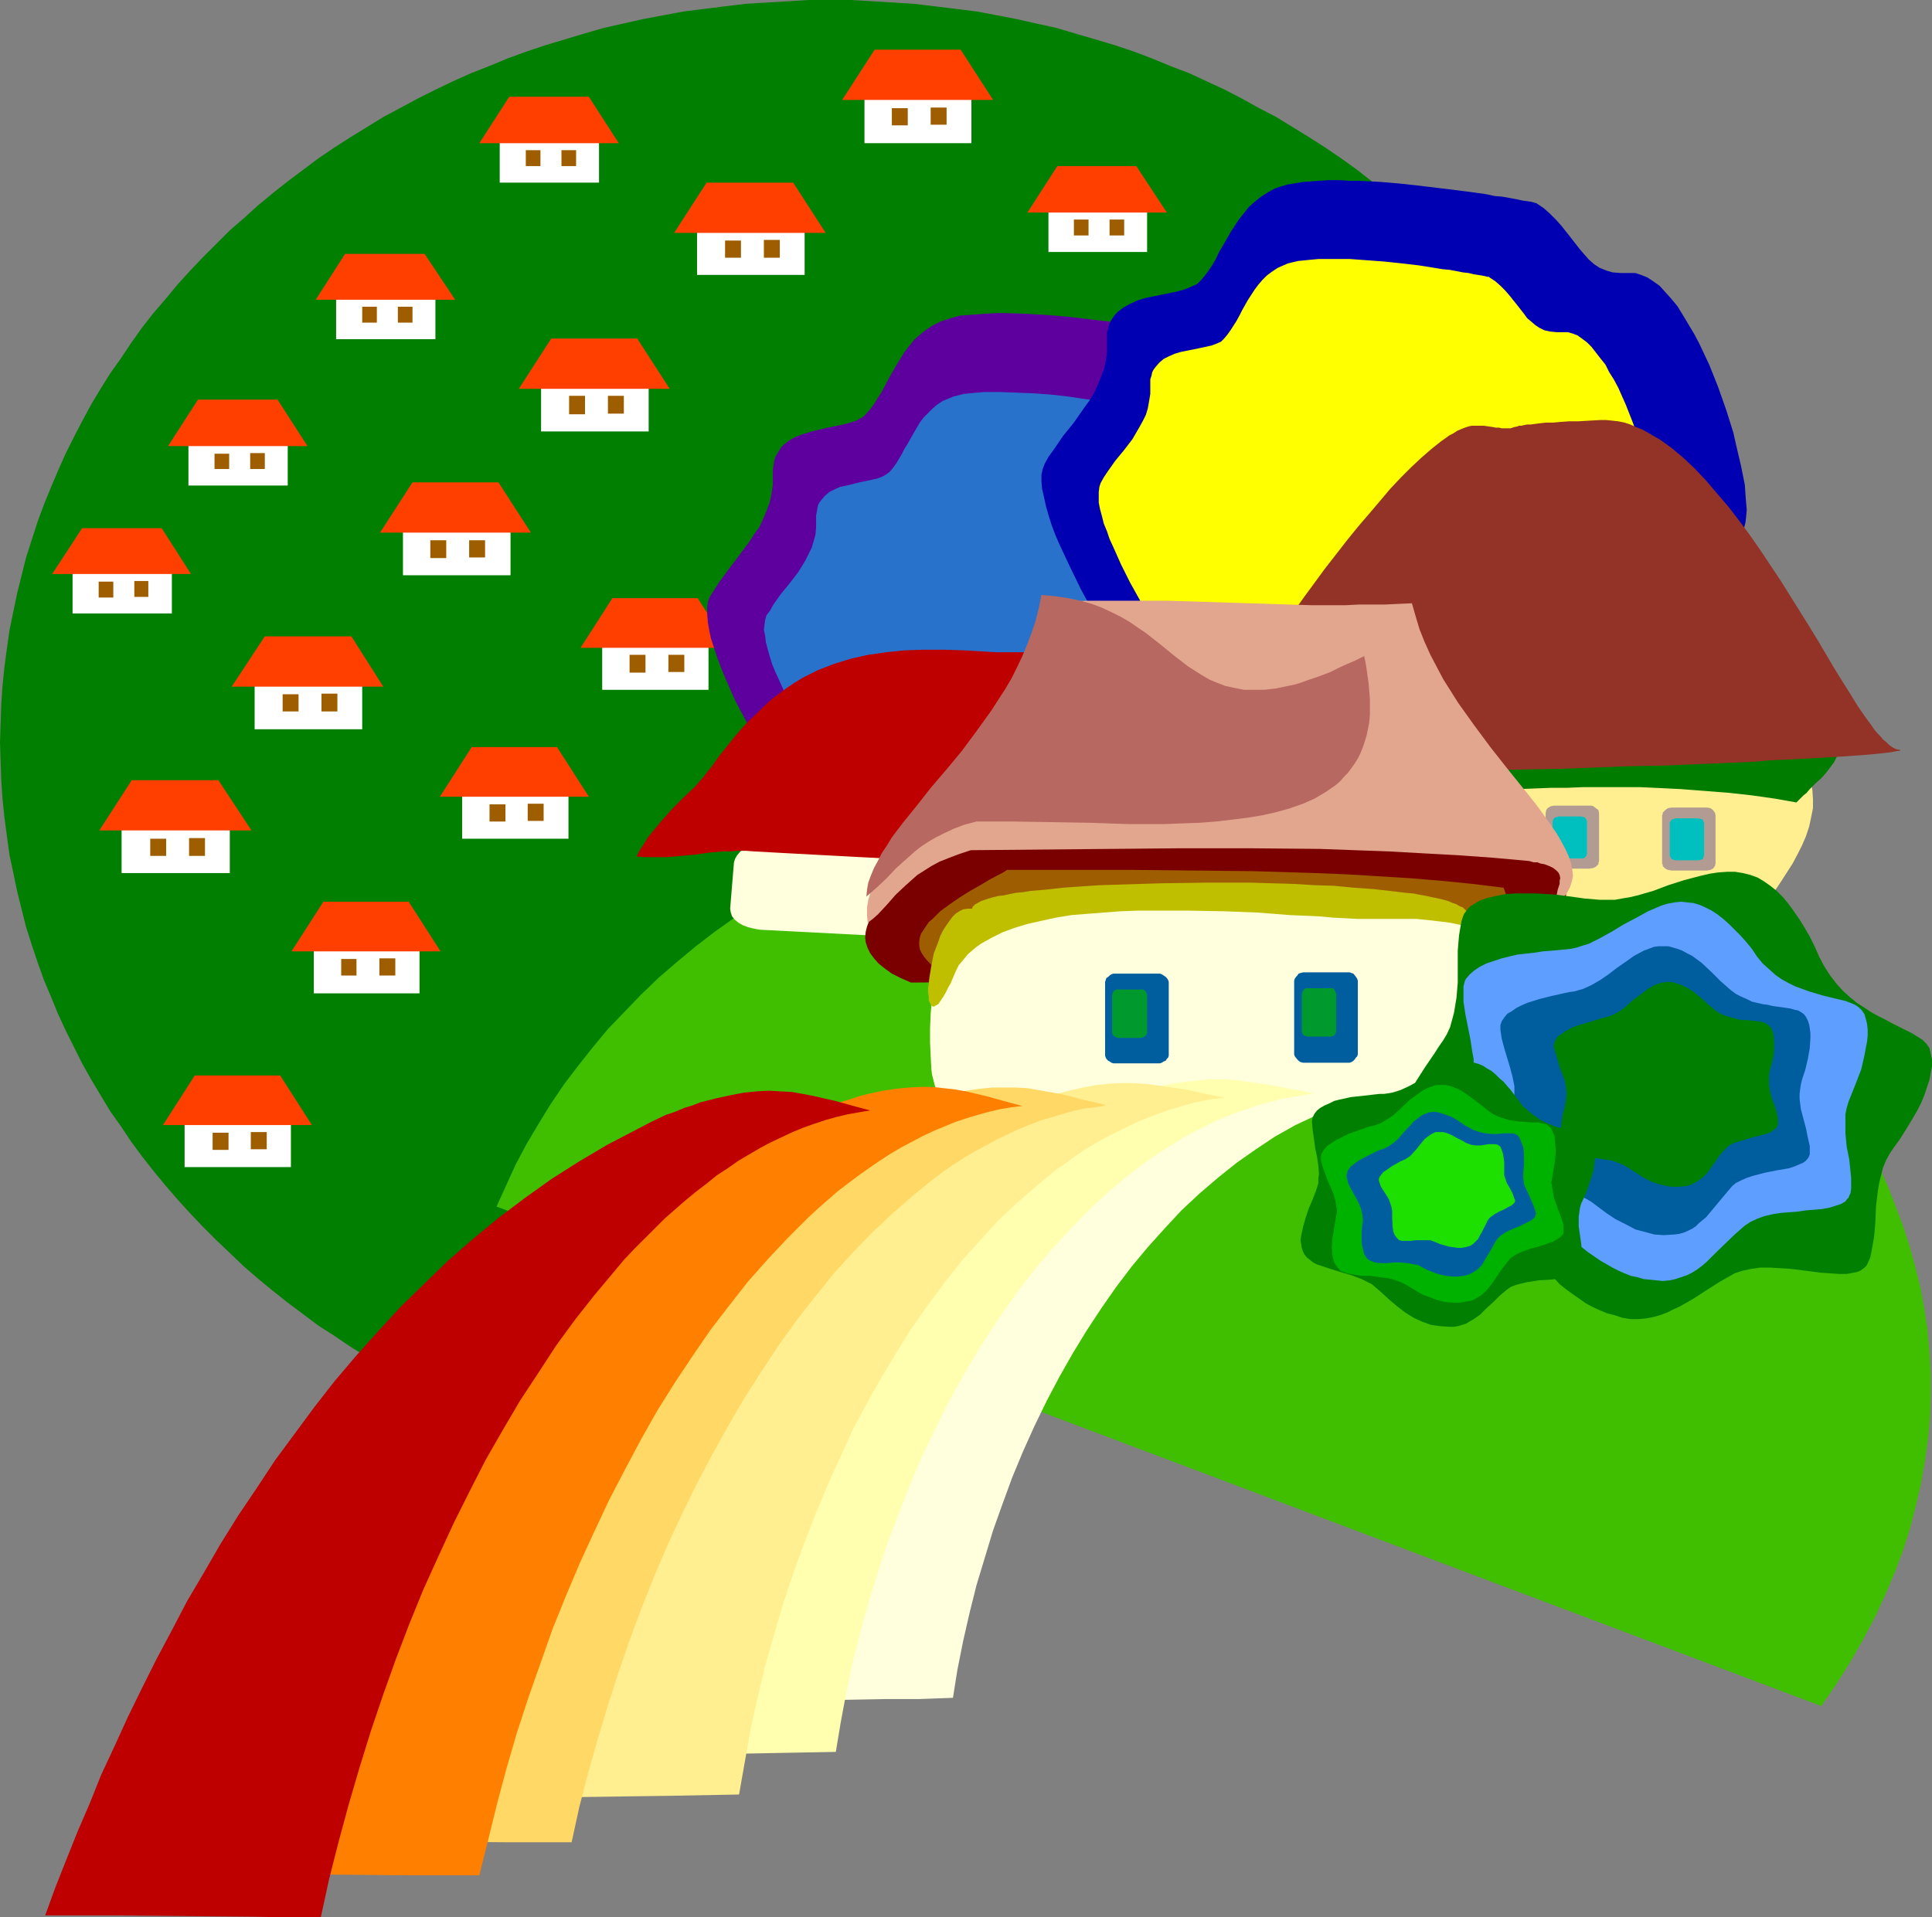 <?xml version="1.0" encoding="UTF-8" standalone="no"?>
<svg
   version="1.0"
   width="129.766mm"
   height="128.802mm"
   id="svg99"
   sodipodi:docname="Village 2.wmf"
   xmlns:inkscape="http://www.inkscape.org/namespaces/inkscape"
   xmlns:sodipodi="http://sodipodi.sourceforge.net/DTD/sodipodi-0.dtd"
   xmlns="http://www.w3.org/2000/svg"
   xmlns:svg="http://www.w3.org/2000/svg">
  <rect width="100%" height="100%" fill="#808080" stroke="none"/>
  <sodipodi:namedview
     id="namedview99"
     pagecolor="#ffffff"
     bordercolor="#000000"
     borderopacity="0.25"
     inkscape:showpageshadow="2"
     inkscape:pageopacity="0.0"
     inkscape:pagecheckerboard="0"
     inkscape:deskcolor="#d1d1d1"
     inkscape:document-units="mm" />
  <defs
     id="defs1">
    <pattern
       id="WMFhbasepattern"
       patternUnits="userSpaceOnUse"
       width="6"
       height="6"
       x="0"
       y="0" />
  </defs>
  <path
     style="fill:#007f00;fill-opacity:1;fill-rule:evenodd;stroke:none"
     d="m 210.726,188.553 v 188.068 h -5.494 l -5.333,-0.162 -5.333,-0.323 -5.333,-0.323 -5.333,-0.646 -5.171,-0.646 -5.171,-0.808 -5.171,-0.808 -5.171,-1.131 -5.01,-0.969 -5.01,-1.293 -5.01,-1.293 -4.848,-1.454 -4.848,-1.454 -4.848,-1.777 -4.848,-1.616 -4.686,-1.939 -4.525,-1.939 -4.686,-1.939 -8.888,-4.362 -8.726,-4.686 -4.202,-2.585 -4.202,-2.585 -4.04,-2.747 -4.04,-2.585 -3.878,-2.908 -3.878,-2.908 -3.878,-3.07 -3.717,-3.07 -3.555,-3.07 -3.555,-3.393 -3.394,-3.231 -3.394,-3.393 -3.232,-3.393 -3.232,-3.555 -3.07,-3.555 -3.07,-3.716 -2.909,-3.716 -2.747,-3.716 -2.586,-3.878 -2.747,-3.878 -2.424,-4.039 -2.424,-4.039 -2.262,-4.039 -2.101,-4.201 -2.101,-4.201 -1.939,-4.201 -1.778,-4.362 -1.778,-4.201 -1.616,-4.524 -1.454,-4.362 L 6.626,235.408 5.494,230.884 4.363,226.36 3.394,221.675 2.424,217.151 1.778,212.465 1.131,207.618 0.646,202.933 0.323,198.085 0.162,193.4 0,188.553 l 0.162,-4.847 0.162,-4.847 0.323,-4.847 0.485,-4.686 0.646,-4.847 0.646,-4.524 0.97,-4.686 0.97,-4.686 1.131,-4.524 1.131,-4.524 1.454,-4.524 1.454,-4.524 1.616,-4.362 1.778,-4.362 1.778,-4.201 1.939,-4.362 2.101,-4.201 2.101,-4.039 2.262,-4.201 2.424,-4.039 2.424,-3.878 2.747,-3.878 2.586,-3.878 2.747,-3.878 2.909,-3.716 3.07,-3.555 3.07,-3.716 3.232,-3.555 3.232,-3.393 3.394,-3.393 3.394,-3.393 3.555,-3.07 3.555,-3.231 3.717,-3.07 3.878,-3.07 3.878,-2.908 3.878,-2.908 4.04,-2.747 4.04,-2.585 4.202,-2.585 4.202,-2.585 8.726,-4.686 4.525,-2.262 4.363,-2.1 4.686,-2.1 4.525,-1.777 4.686,-1.939 4.848,-1.777 4.848,-1.616 4.848,-1.454 4.848,-1.454 5.01,-1.454 5.01,-1.131 5.01,-1.131 5.171,-0.969 5.171,-0.969 5.171,-0.646 5.171,-0.646 5.333,-0.646 5.333,-0.323 5.333,-0.323 L 205.232,0 h 5.494 5.333 l 5.333,0.323 5.494,0.323 5.171,0.323 5.333,0.646 5.333,0.646 5.171,0.646 5.171,0.969 5.01,0.969 5.01,1.131 5.171,1.131 4.848,1.454 5.01,1.454 4.848,1.454 4.848,1.616 4.686,1.777 4.686,1.939 4.686,1.777 4.525,2.1 4.525,2.1 4.363,2.262 4.363,2.424 4.363,2.262 4.202,2.585 4.202,2.585 4.04,2.585 4.04,2.747 4.04,2.908 3.717,2.908 3.878,3.07 3.555,3.07 3.717,3.231 3.555,3.07 3.394,3.393 3.394,3.393 3.232,3.393 3.232,3.555 3.07,3.716 2.909,3.555 2.909,3.716 2.909,3.878 2.586,3.878 2.586,3.878 2.586,3.878 2.424,4.039 2.262,4.201 2.101,4.039 2.101,4.201 1.939,4.362 1.778,4.201 1.778,4.362 1.616,4.362 1.454,4.524 1.293,4.524 1.293,4.524 1.131,4.524 0.97,4.686 0.97,4.686 0.646,4.524 0.646,4.847 0.485,4.686 0.323,4.847 0.162,4.847 0.162,4.847 z"
     id="path1" />
  <path
     style="fill:#ffffff;fill-opacity:1;fill-rule:evenodd;stroke:none"
     d="m 152.873,161.894 h 26.987 v 13.249 h -26.987 z"
     id="path2" />
  <path
     style="fill:#ff3f00;fill-opacity:1;fill-rule:evenodd;stroke:none"
     d="m 147.379,164.479 8.08,-12.602 h 21.654 l 8.08,12.602 z"
     id="path3" />
  <path
     style="fill:#9e5e00;fill-opacity:1;fill-rule:evenodd;stroke:none"
     d="m 159.822,166.256 h 4.04 v 4.524 h -4.04 z"
     id="path4" />
  <path
     style="fill:#9e5e00;fill-opacity:1;fill-rule:evenodd;stroke:none"
     d="m 169.68,166.256 h 4.04 v 4.362 h -4.04 z"
     id="path5" />
  <path
     style="fill:#5e009e;fill-opacity:1;fill-rule:evenodd;stroke:none"
     d="m 304.939,85.309 1.939,1.454 1.616,1.454 1.616,1.454 1.293,1.454 2.424,3.07 2.262,3.07 1.131,1.293 1.131,1.131 1.454,1.131 1.293,0.969 1.616,0.646 1.778,0.485 1.939,0.162 h 0.97 1.293 1.454 l 1.454,0.485 1.616,0.646 1.454,0.969 1.616,1.131 1.454,1.616 1.616,1.616 1.454,1.939 1.454,2.1 1.293,2.424 1.454,2.424 1.293,2.585 1.293,2.585 1.293,2.747 2.262,5.655 2.101,5.978 1.778,5.655 0.646,2.908 0.646,2.747 0.646,2.747 0.485,2.424 0.485,2.424 0.162,2.424 0.162,2.1 0.162,1.777 -0.162,1.777 -0.162,1.454 -0.323,1.293 -0.485,0.969 -0.808,1.616 -0.97,1.454 -1.778,3.555 -1.778,3.878 -1.939,4.039 -1.778,4.362 -1.778,4.362 -3.717,8.725 -1.778,4.201 -1.778,4.039 -1.778,3.878 -1.778,3.393 -0.97,1.777 -0.808,1.454 -0.808,1.454 -0.97,1.293 -0.808,1.131 -0.808,1.131 -0.97,0.808 -0.808,0.808 -3.555,2.585 -3.555,2.262 -3.555,2.1 -3.717,1.616 -3.555,1.454 -3.717,1.293 -3.717,0.808 -3.717,0.808 -3.555,0.485 -3.717,0.162 -3.878,0.162 -3.717,-0.162 -3.717,-0.323 -3.717,-0.323 -3.878,-0.646 -3.717,-0.808 -3.717,-0.808 -3.878,-0.969 -7.595,-2.1 -7.434,-2.585 -7.434,-2.747 -7.434,-2.908 -3.717,-1.293 -3.717,-1.454 -7.272,-2.747 -7.11,-2.424 h -0.162 l -0.162,-0.162 -0.323,-0.485 -0.485,-0.808 -0.646,-0.969 -0.97,-1.293 -0.97,-1.454 -1.131,-1.616 -1.131,-1.939 -1.293,-1.939 -1.454,-2.262 -1.293,-2.262 -1.616,-2.585 -1.454,-2.585 -1.616,-2.585 -3.07,-5.493 -3.07,-5.655 -2.909,-5.493 -1.293,-2.908 -1.131,-2.585 -1.131,-2.747 -0.97,-2.585 -0.808,-2.424 -0.808,-2.424 -0.485,-2.262 -0.323,-1.939 -0.162,-1.939 v -1.777 l 0.162,-1.454 0.485,-1.293 1.131,-1.777 1.131,-1.777 2.586,-3.555 2.586,-3.393 2.747,-3.716 1.131,-1.777 1.293,-1.777 0.97,-2.1 0.808,-1.939 0.808,-2.1 0.485,-2.262 0.323,-2.262 v -2.424 -1.293 l 0.162,-1.131 0.162,-1.131 0.323,-1.131 0.485,-0.808 0.485,-0.808 0.485,-0.808 0.646,-0.646 1.454,-1.131 1.778,-0.969 1.778,-0.646 2.101,-0.646 4.04,-0.969 4.04,-0.808 1.778,-0.485 1.454,-0.485 1.454,-0.808 0.485,-0.323 0.485,-0.485 1.131,-1.293 0.97,-1.293 0.97,-1.616 0.97,-1.454 1.778,-3.393 1.939,-3.393 2.101,-3.393 1.131,-1.454 1.293,-1.616 1.454,-1.293 1.616,-1.293 1.778,-1.131 1.939,-0.969 1.454,-0.485 1.616,-0.485 1.778,-0.485 2.101,-0.162 2.101,-0.162 2.262,-0.162 2.424,-0.162 h 2.424 l 5.333,0.162 5.494,0.323 5.656,0.485 5.494,0.646 5.494,0.646 5.01,0.646 2.424,0.323 2.424,0.485 2.101,0.323 1.939,0.323 1.939,0.323 1.616,0.162 1.454,0.323 1.131,0.162 1.131,0.162 0.646,0.162 0.485,0.162 z"
     id="path6" />
  <path
     style="fill:#2872cc;fill-opacity:1;fill-rule:evenodd;stroke:none"
     d="m 293.142,104.213 1.454,0.969 1.293,1.131 1.131,1.293 1.131,1.131 0.97,1.293 0.97,1.131 0.808,1.131 1.778,2.262 0.97,0.969 1.131,0.808 1.131,0.646 1.131,0.646 1.454,0.323 1.616,0.162 h 1.778 1.131 l 1.293,0.323 1.131,0.485 1.131,0.808 1.293,0.969 1.131,1.131 1.131,1.454 1.131,1.454 1.293,1.616 0.97,1.939 2.262,3.878 1.939,4.362 1.778,4.524 1.616,4.524 1.454,4.524 1.131,4.524 0.485,2.1 0.323,2.1 0.323,1.939 0.162,1.777 0.162,1.616 0.162,1.454 -0.162,1.454 -0.162,1.131 -0.162,1.131 -0.485,0.646 -1.293,2.585 -1.454,2.747 -1.454,2.908 -1.454,3.231 -2.909,6.786 -2.747,6.948 -1.454,3.393 -1.454,3.07 -1.454,3.07 -1.293,2.908 -1.454,2.424 -0.646,1.131 -0.646,0.969 -0.808,0.969 -0.646,0.808 -0.646,0.808 -0.646,0.485 -2.747,2.1 -2.909,1.777 -2.909,1.616 -2.747,1.293 -2.909,1.293 -2.909,0.808 -2.909,0.808 -2.909,0.485 -2.909,0.485 -3.07,0.162 h -2.909 -2.909 l -3.07,-0.323 -2.909,-0.323 -2.909,-0.485 -3.07,-0.485 -5.979,-1.454 -5.818,-1.939 -5.979,-1.939 -5.979,-2.1 -5.818,-2.262 -5.818,-2.262 -5.818,-2.1 -5.656,-2.1 h -0.162 l -0.323,-0.485 -0.485,-0.485 -0.485,-0.808 -0.646,-0.969 -0.808,-1.131 -0.808,-1.454 -0.97,-1.454 -0.97,-1.616 -1.131,-1.616 -1.131,-1.939 -1.293,-1.939 -2.424,-4.039 -2.424,-4.362 -2.262,-4.524 -2.262,-4.362 -1.939,-4.362 -0.97,-2.1 -0.808,-1.939 -0.646,-2.1 -0.485,-1.777 -0.485,-1.777 -0.162,-1.616 -0.323,-1.454 0.162,-1.454 0.162,-1.131 0.323,-1.131 0.97,-1.293 0.808,-1.454 1.939,-2.747 2.262,-2.747 2.101,-2.747 1.778,-2.908 0.808,-1.616 0.808,-1.616 0.485,-1.616 0.485,-1.777 0.162,-1.777 v -2.1 -0.969 l 0.162,-0.808 0.162,-0.969 0.162,-0.808 0.323,-0.646 0.485,-0.646 0.97,-1.131 1.131,-0.969 1.293,-0.646 1.454,-0.646 1.616,-0.323 3.232,-0.808 3.07,-0.646 1.454,-0.323 1.293,-0.485 1.131,-0.646 0.808,-0.646 0.808,-0.969 0.808,-1.131 1.454,-2.424 0.646,-1.293 0.808,-1.293 1.454,-2.585 1.616,-2.747 0.97,-1.293 1.131,-1.131 1.131,-1.131 1.131,-0.969 1.454,-0.969 1.616,-0.646 1.131,-0.485 1.293,-0.323 1.293,-0.323 1.616,-0.162 1.778,-0.162 1.778,-0.162 h 1.939 1.939 l 4.202,0.162 4.363,0.162 4.363,0.323 4.363,0.485 4.363,0.646 3.878,0.485 1.939,0.323 1.778,0.323 1.778,0.162 1.616,0.323 1.454,0.162 1.293,0.323 1.131,0.162 0.97,0.162 0.808,0.162 0.646,0.162 h 0.323 z"
     id="path7" />
  <path
     style="fill:#0000b2;fill-opacity:1;fill-rule:evenodd;stroke:none"
     d="m 389.94,51.541 1.939,1.293 1.616,1.454 1.454,1.454 1.454,1.616 2.424,3.07 2.262,2.908 1.131,1.293 1.131,1.293 1.293,1.131 1.454,0.969 1.616,0.646 1.616,0.485 2.101,0.162 h 0.97 1.131 1.616 l 1.454,0.485 1.616,0.646 1.454,0.969 1.616,1.131 1.454,1.616 1.454,1.616 1.616,1.939 1.293,2.1 1.454,2.424 1.454,2.424 1.293,2.424 1.293,2.747 1.293,2.747 2.262,5.655 2.101,5.978 1.778,5.655 0.646,2.908 0.646,2.747 0.646,2.747 0.485,2.424 0.485,2.424 0.162,2.424 0.162,2.1 0.162,1.777 -0.162,1.777 -0.162,1.454 -0.323,1.293 -0.485,0.969 -0.808,1.616 -0.97,1.454 -1.778,3.555 -1.778,3.878 -1.939,4.039 -1.778,4.362 -1.778,4.201 -3.717,8.886 -1.778,4.201 -1.778,4.039 -1.778,3.878 -1.778,3.555 -0.97,1.616 -0.808,1.616 -0.97,1.293 -0.808,1.293 -0.808,1.131 -0.808,1.131 -0.97,0.969 -0.808,0.646 -3.555,2.585 -3.555,2.262 -3.555,2.1 -3.717,1.777 -3.555,1.454 -3.717,1.131 -3.717,0.969 -3.555,0.646 -3.717,0.485 -3.878,0.323 h -3.717 l -3.717,-0.162 -3.717,-0.323 -3.878,-0.323 -3.717,-0.646 -3.717,-0.808 -3.878,-0.808 -3.717,-0.969 -7.595,-2.262 -7.595,-2.585 -7.434,-2.585 -7.434,-2.908 -7.434,-2.747 -7.272,-2.747 -7.272,-2.424 v -0.162 l -0.162,-0.162 -0.323,-0.323 -0.485,-0.808 -0.808,-0.969 -0.808,-1.293 -0.97,-1.454 -0.97,-1.777 -1.293,-1.777 -1.293,-2.1 -1.454,-2.1 -1.454,-2.424 -1.454,-2.424 -1.454,-2.585 -1.616,-2.585 -3.07,-5.493 -3.07,-5.655 -2.747,-5.655 -1.293,-2.747 -1.293,-2.747 -1.131,-2.585 -0.97,-2.585 -0.808,-2.585 -0.646,-2.262 -0.485,-2.262 -0.485,-2.1 -0.162,-1.939 v -1.616 l 0.323,-1.454 0.485,-1.293 0.97,-1.777 1.293,-1.777 2.424,-3.555 2.747,-3.393 2.586,-3.716 1.293,-1.777 1.131,-1.777 0.97,-2.1 0.808,-1.939 0.808,-2.1 0.485,-2.262 0.323,-2.262 v -2.585 -1.293 -1.131 l 0.323,-1.131 0.323,-0.969 0.323,-0.808 0.646,-0.969 0.485,-0.646 0.646,-0.646 1.454,-1.131 1.778,-0.969 1.778,-0.808 2.101,-0.646 4.04,-0.808 3.878,-0.808 1.778,-0.485 1.616,-0.646 1.454,-0.646 0.485,-0.323 0.485,-0.485 1.131,-1.293 0.97,-1.293 0.97,-1.454 0.97,-1.616 0.808,-1.777 0.97,-1.616 1.939,-3.393 2.101,-3.231 1.293,-1.616 1.293,-1.616 1.454,-1.293 1.616,-1.293 1.778,-1.131 1.778,-0.969 1.454,-0.485 1.616,-0.485 1.939,-0.323 1.939,-0.323 2.101,-0.162 2.262,-0.162 2.424,-0.162 h 2.586 l 2.586,0.162 h 2.586 l 5.656,0.323 5.494,0.485 5.656,0.646 5.333,0.646 5.171,0.646 2.424,0.323 2.262,0.323 2.262,0.485 1.939,0.162 1.778,0.323 1.778,0.323 1.454,0.323 1.131,0.162 1.131,0.162 0.646,0.162 0.485,0.162 z"
     id="path8" />
  <path
     style="fill:#ffff00;fill-opacity:1;fill-rule:evenodd;stroke:none"
     d="m 378.144,70.445 1.454,0.969 1.293,1.131 1.131,1.131 1.131,1.293 1.939,2.424 1.778,2.262 0.808,1.131 0.97,0.808 1.131,0.969 0.97,0.646 1.293,0.646 1.454,0.323 1.616,0.162 h 1.616 1.293 l 1.131,0.323 1.293,0.485 1.131,0.808 1.293,0.969 1.131,1.131 1.131,1.454 1.131,1.454 1.293,1.616 0.97,1.939 1.131,1.777 1.131,2.1 1.939,4.362 1.778,4.524 1.616,4.524 1.454,4.524 1.131,4.524 0.485,2.1 0.323,1.939 0.323,1.939 0.162,1.939 0.162,1.616 0.162,1.454 -0.162,1.454 -0.162,1.131 -0.162,0.969 -0.485,0.808 -1.293,2.424 -1.454,2.747 -1.454,3.07 -1.454,3.231 -2.909,6.786 -2.909,6.948 -1.293,3.393 -1.454,3.231 -1.454,2.908 -1.293,2.908 -1.454,2.424 -0.646,1.131 -0.646,1.131 -0.808,0.808 -0.646,0.808 -0.646,0.808 -0.646,0.485 -2.747,2.1 -2.909,1.777 -2.909,1.616 -2.747,1.293 -2.909,1.131 -2.909,0.969 -2.909,0.808 -2.909,0.485 -2.909,0.485 -3.07,0.162 h -2.909 -2.909 l -3.07,-0.323 -2.909,-0.323 -3.07,-0.485 -2.909,-0.485 -5.979,-1.454 -5.979,-1.939 -5.979,-1.939 -5.979,-2.1 -11.635,-4.524 -5.818,-2.1 -5.818,-2.1 v 0 l -0.323,-0.485 -0.485,-0.485 -0.485,-0.808 -0.646,-0.969 -0.808,-1.131 -0.808,-1.293 -0.97,-1.454 -0.97,-1.616 -1.131,-1.777 -1.131,-1.777 -1.131,-2.1 -2.424,-4.039 -2.424,-4.362 -2.424,-4.362 -2.262,-4.524 -1.939,-4.362 -0.97,-2.1 -0.646,-1.939 -0.808,-1.939 -0.485,-1.939 -0.485,-1.777 -0.323,-1.616 v -1.454 -1.293 l 0.162,-1.293 0.323,-0.969 0.808,-1.454 0.97,-1.454 1.939,-2.747 2.262,-2.747 2.101,-2.747 1.778,-3.07 0.808,-1.454 0.808,-1.616 0.485,-1.616 0.323,-1.777 0.323,-1.939 v -1.939 -0.969 -0.808 l 0.323,-0.969 0.162,-0.808 0.323,-0.646 0.485,-0.646 0.97,-1.131 1.131,-0.969 1.293,-0.646 1.454,-0.646 1.616,-0.485 3.232,-0.646 3.07,-0.646 1.454,-0.323 1.293,-0.485 1.131,-0.485 0.808,-0.808 0.808,-0.969 0.808,-1.131 1.454,-2.262 0.808,-1.454 0.646,-1.293 1.454,-2.585 1.778,-2.747 0.97,-1.293 0.97,-1.131 1.131,-1.131 1.293,-0.969 1.454,-0.969 1.454,-0.646 1.131,-0.485 1.293,-0.323 1.454,-0.323 1.616,-0.162 1.616,-0.162 1.778,-0.162 h 1.939 1.939 4.202 l 4.363,0.323 4.363,0.323 4.525,0.485 4.202,0.485 4.04,0.646 1.939,0.323 1.778,0.162 1.778,0.323 1.616,0.323 1.454,0.162 1.293,0.323 1.131,0.162 0.97,0.162 0.808,0.162 0.646,0.162 h 0.323 z"
     id="path9" />
  <path
     style="fill:#3fbf00;fill-opacity:1;fill-rule:evenodd;stroke:none"
     d="m 462.337,433.17 3.878,-5.655 3.555,-5.655 3.232,-5.655 3.07,-5.817 2.586,-5.655 2.424,-5.655 2.101,-5.655 1.778,-5.655 1.454,-5.655 1.293,-5.655 0.97,-5.655 0.808,-5.655 0.485,-5.493 0.162,-5.493 v -5.493 l -0.323,-5.493 -0.485,-5.493 -0.808,-5.332 -0.97,-5.332 -1.293,-5.17 -1.454,-5.332 -1.616,-5.009 -1.939,-5.17 -1.939,-5.009 -2.262,-5.009 -2.586,-4.847 -2.586,-4.686 -2.909,-4.847 -3.07,-4.524 -3.232,-4.524 -3.232,-4.524 -3.555,-4.362 -3.878,-4.201 -3.717,-4.039 -4.04,-4.039 -4.202,-4.039 -4.363,-3.716 -4.363,-3.716 -4.686,-3.555 -4.686,-3.393 -4.848,-3.393 -5.01,-3.231 -5.01,-3.07 -5.171,-2.908 -5.333,-2.747 -5.333,-2.585 -5.494,-2.424 -5.656,-2.424 -5.656,-2.262 -5.656,-1.939 -5.818,-1.777 -5.979,-1.777 -5.979,-1.454 -5.979,-1.293 -5.979,-1.131 -6.141,-0.969 -6.302,-0.808 -6.141,-0.646 -6.302,-0.485 -6.302,-0.162 h -6.302 l -6.302,0.162 -6.302,0.485 -6.464,0.485 -6.626,0.808 -6.626,1.131 -6.464,1.131 -6.302,1.616 -6.464,1.616 -6.302,1.777 -6.141,2.1 -6.141,2.1 -5.979,2.424 -5.818,2.424 -5.818,2.747 -5.818,2.908 -5.494,3.07 -5.494,3.231 -5.333,3.393 -5.171,3.555 -5.01,3.555 -4.848,3.716 -4.848,4.039 -4.686,4.039 -4.363,4.201 -4.202,4.362 -4.202,4.362 -3.878,4.686 -3.717,4.686 -3.555,4.686 -3.394,5.009 -3.07,5.009 -3.07,5.17 -2.747,5.17 -2.424,5.332 -2.424,5.332 z"
     id="path10" />
  <path
     style="fill:#ffffdd;fill-opacity:1;fill-rule:evenodd;stroke:none"
     d="m 194.566,214.404 137.683,7.109 1.616,0.162 1.454,0.323 1.293,0.646 1.131,0.646 0.808,0.808 0.646,0.808 0.323,0.969 v 0.969 l -0.808,11.795 -0.323,0.969 -0.485,0.969 -0.808,0.808 -0.97,0.646 -1.293,0.485 -1.293,0.485 -1.616,0.162 h -1.454 l -137.683,-7.109 -1.616,-0.323 -1.293,-0.323 -1.293,-0.485 -1.131,-0.646 -0.97,-0.808 -0.646,-0.808 -0.323,-0.969 -0.162,-0.969 0.97,-11.795 0.323,-0.969 0.485,-0.808 0.808,-0.969 1.131,-0.646 1.131,-0.485 1.293,-0.323 1.616,-0.323 z"
     id="path11" />
  <path
     style="fill:#bf0000;fill-opacity:1;fill-rule:evenodd;stroke:none"
     d="m 342.268,219.413 -9.373,0.485 -9.373,0.323 -9.534,0.323 h -9.696 -9.534 l -9.696,-0.162 -19.23,-0.485 -19.23,-0.808 -9.373,-0.485 -9.373,-0.485 -9.211,-0.485 -9.211,-0.485 -9.05,-0.485 -8.888,-0.485 -2.101,-0.162 h -2.101 l -1.939,0.162 h -1.939 l -3.555,0.323 -3.394,0.485 -3.555,0.323 -3.394,0.323 h -1.939 -1.939 -1.939 l -2.101,-0.162 0.808,-1.616 0.97,-1.454 0.97,-1.616 1.293,-1.616 2.424,-2.908 2.747,-3.07 2.747,-2.747 2.747,-2.585 1.131,-1.293 1.131,-1.293 0.97,-1.293 0.97,-1.131 1.939,-2.747 1.939,-2.424 1.939,-2.424 1.778,-2.1 1.939,-2.1 2.101,-1.939 1.778,-1.777 1.939,-1.777 1.939,-1.454 1.939,-1.454 1.939,-1.293 2.101,-1.293 1.939,-0.969 1.939,-0.969 2.101,-0.808 2.101,-0.808 2.101,-0.646 2.101,-0.646 4.363,-0.969 4.525,-0.646 4.686,-0.485 4.848,-0.162 h 5.01 l 5.333,0.162 5.494,0.323 2.586,0.162 h 2.586 4.525 4.363 l 4.04,-0.162 h 3.878 l 3.555,-0.162 3.394,0.162 3.394,0.162 3.07,0.646 3.232,0.808 1.616,0.646 1.616,0.646 1.616,0.646 1.616,0.969 1.616,0.969 1.616,1.131 1.616,1.293 1.778,1.454 1.778,1.454 1.778,1.777 1.939,1.939 1.939,2.1 0.485,0.646 0.646,0.646 0.808,0.808 0.97,0.969 1.939,1.939 2.101,2.262 2.262,2.262 2.424,2.585 5.171,5.493 5.171,5.493 2.424,2.747 2.262,2.585 1.939,2.585 1.778,2.262 0.808,1.131 0.646,0.969 0.485,1.131 z"
     id="path12" />
  <path
     style="fill:#ffef91;fill-opacity:1;fill-rule:evenodd;stroke:none"
     d="m 353.58,233.469 -5.494,-2.908 -2.747,-1.293 -2.424,-1.454 -2.262,-1.616 -2.262,-1.454 -1.939,-1.616 -1.778,-1.777 -1.454,-1.939 -1.131,-1.939 -0.485,-1.131 -0.323,-1.131 -0.323,-1.131 -0.323,-1.293 -0.162,-1.131 v -1.454 -1.293 l 0.162,-1.454 0.162,-1.616 0.323,-1.454 0.485,-1.616 0.485,-1.777 7.595,-0.323 7.757,-0.323 7.757,-0.323 7.918,-0.323 16.16,-0.646 16.16,-0.646 16.322,-0.646 15.998,-0.646 7.918,-0.323 7.918,-0.323 7.595,-0.485 7.595,-0.323 0.808,2.424 0.485,2.424 0.162,2.424 v 2.262 l -0.485,2.424 -0.485,2.262 -0.808,2.424 -0.97,2.262 -1.131,2.262 -1.293,2.424 -1.454,2.262 -1.454,2.262 -3.232,4.847 -3.555,4.847 -5.979,-0.808 -5.818,-0.646 -5.656,-0.646 -5.494,-0.646 -5.494,-0.485 -10.666,-0.646 h -5.494 -5.333 -5.494 l -5.494,0.323 -5.818,0.323 -5.818,0.646 -6.141,0.646 -6.302,0.808 z"
     id="path13" />
  <path
     style="fill:#007c00;fill-opacity:1;fill-rule:evenodd;stroke:none"
     d="m 326.593,184.837 17.291,-0.646 17.13,-0.485 67.549,-1.777 17.13,-0.485 17.13,-0.485 0.808,0.808 0.646,0.808 1.131,1.616 0.808,1.454 0.485,1.454 0.323,1.454 v 1.131 l -0.323,1.293 -0.485,1.293 -0.646,1.293 -0.97,1.293 -0.97,1.293 -1.293,1.454 -1.454,1.293 -1.454,1.454 -0.808,0.969 -0.808,0.646 -1.778,1.777 -5.494,-0.969 -5.656,-0.808 -5.818,-0.646 -6.141,-0.485 -6.302,-0.485 -6.626,-0.323 -3.555,-0.162 h -3.555 -11.15 l -3.878,0.162 h -4.04 l -4.04,0.162 -4.202,0.162 -4.363,0.323 -4.363,0.162 -4.686,0.323 -4.686,0.323 -4.848,0.485 -5.01,0.323 -5.01,0.485 -5.333,0.485 -5.333,0.646 -5.494,0.485 -5.656,0.646 h 0.162 l 0.162,-0.162 v -0.323 l -0.162,-0.485 -0.323,-0.646 -0.485,-0.969 -0.646,-0.969 -0.808,-1.131 -0.646,-1.293 -0.646,-1.454 -0.646,-1.454 -0.646,-1.616 -0.323,-1.777 -0.162,-1.777 v -1.939 l 0.323,-2.1 z"
     id="path14" />
  <path
     style="fill:#933226;fill-opacity:1;fill-rule:evenodd;stroke:none"
     d="m 481.891,190.33 h 0.323 l 0.162,0.162 -0.162,0.162 h -0.485 l -0.808,0.162 -0.808,0.162 -1.293,0.162 -1.454,0.162 -1.616,0.162 -1.778,0.162 -2.101,0.162 -2.262,0.162 -2.424,0.162 -2.747,0.162 -2.747,0.162 -2.909,0.162 -3.232,0.162 -3.232,0.162 -3.394,0.162 -3.555,0.323 -3.555,0.162 -3.717,0.162 -7.757,0.323 -8.08,0.323 -8.242,0.162 -8.565,0.323 -8.565,0.323 -17.13,0.323 h -8.403 l -8.08,0.162 H 351.48 l -3.878,-0.162 h -3.555 -3.555 l -3.394,-0.162 -3.232,-0.162 -3.232,-0.162 -2.909,-0.162 -2.909,-0.162 -2.747,-0.162 -2.424,-0.162 -2.262,-0.323 -2.101,-0.162 -1.939,-0.323 -1.778,-0.323 -1.454,-0.323 -1.293,-0.485 -0.97,-0.323 -0.646,-0.485 -0.485,-0.323 -0.323,-0.485 v -0.485 l 0.323,-0.646 0.323,-0.646 0.323,-0.646 0.323,-0.808 0.485,-0.969 0.485,-0.969 1.293,-2.1 1.293,-2.424 1.616,-2.585 1.778,-2.908 1.939,-3.07 2.101,-3.231 2.262,-3.393 2.424,-3.393 2.424,-3.555 5.171,-7.271 5.333,-7.271 5.656,-7.271 2.747,-3.393 2.909,-3.393 2.747,-3.231 2.586,-3.07 2.747,-2.908 2.586,-2.585 2.586,-2.424 2.424,-2.1 2.424,-1.939 2.262,-1.616 0.97,-0.485 0.97,-0.646 1.131,-0.485 0.808,-0.323 0.97,-0.323 0.808,-0.162 h 0.808 0.808 1.454 l 1.131,0.162 1.131,0.162 0.808,0.162 h 0.808 l 0.646,0.162 h 2.262 l 0.97,-0.323 0.808,-0.162 0.323,-0.162 h 0.646 l 0.646,-0.162 0.808,-0.162 h 0.97 l 1.131,-0.162 1.293,-0.162 1.454,-0.162 h 1.778 l 1.778,-0.162 2.262,-0.162 h 2.262 l 2.747,-0.162 2.909,-0.162 h 1.454 l 1.616,0.162 1.454,0.162 1.616,0.323 1.454,0.485 1.454,0.646 1.616,0.646 1.454,0.808 3.07,1.777 2.909,2.1 2.909,2.424 2.909,2.747 2.909,3.07 2.747,3.231 2.909,3.393 2.747,3.555 2.747,3.716 2.586,3.716 5.171,7.755 4.848,7.755 2.424,3.878 2.262,3.716 2.101,3.555 2.101,3.555 2.101,3.393 1.939,3.07 1.778,2.908 1.778,2.585 1.778,2.424 0.646,0.969 0.808,0.969 0.808,0.808 0.646,0.808 0.808,0.646 0.646,0.646 0.646,0.485 0.485,0.323 0.646,0.323 z"
     id="path15" />
  <path
     style="fill:#b29b93;fill-opacity:1;fill-rule:evenodd;stroke:none"
     d="m 403.515,204.548 h -9.05 l -0.808,0.162 -0.808,0.485 -0.323,0.485 -0.162,0.808 v 12.118 0.485 l 0.162,0.323 0.323,0.646 0.808,0.323 0.808,0.162 h 9.05 l 0.97,-0.162 0.646,-0.323 0.646,-0.646 v -0.323 l 0.162,-0.485 v -12.118 l -0.162,-0.808 -0.646,-0.485 -0.646,-0.485 -0.485,-0.162 z"
     id="path16" />
  <path
     style="fill:#00bfbf;fill-opacity:1;fill-rule:evenodd;stroke:none"
     d="m 401.414,207.295 h -5.818 l -0.485,0.162 -0.485,0.162 -0.323,0.485 -0.162,0.485 v 8.24 l 0.162,0.485 0.323,0.323 0.485,0.323 h 0.485 5.818 0.646 l 0.323,-0.323 0.323,-0.323 0.162,-0.485 v -8.24 l -0.162,-0.485 -0.323,-0.485 -0.323,-0.162 z"
     id="path17" />
  <path
     style="fill:#b29b93;fill-opacity:1;fill-rule:evenodd;stroke:none"
     d="m 433.411,205.033 h -9.05 l -0.97,0.162 -0.646,0.485 -0.646,0.646 v 0.323 l -0.162,0.323 v 12.279 l 0.162,0.323 v 0.323 l 0.646,0.646 0.646,0.323 0.97,0.162 h 9.05 l 0.808,-0.162 0.646,-0.323 0.485,-0.646 0.162,-0.646 V 206.972 l -0.162,-0.646 -0.485,-0.646 -0.646,-0.485 z"
     id="path18" />
  <path
     style="fill:#00bfbf;fill-opacity:1;fill-rule:evenodd;stroke:none"
     d="m 431.148,207.78 h -5.818 l -0.485,0.162 -0.485,0.162 -0.323,0.485 -0.162,0.323 v 8.24 l 0.162,0.485 0.323,0.485 0.485,0.162 0.485,0.162 v 0 h 5.818 v 0 l 0.646,-0.162 0.485,-0.162 0.162,-0.485 0.162,-0.485 v -8.24 l -0.162,-0.323 -0.162,-0.485 -0.485,-0.162 z"
     id="path19" />
  <path
     style="fill:#7a0000;fill-opacity:1;fill-rule:evenodd;stroke:none"
     d="m 386.385,248.495 1.616,-1.131 1.454,-1.293 1.454,-1.616 1.293,-1.454 1.131,-1.616 1.131,-1.777 0.97,-1.777 0.646,-1.939 0.646,-1.939 0.485,-2.1 0.323,-2.1 v -2.1 -2.262 l -0.323,-2.262 -0.485,-2.262 -0.808,-2.424 -9.534,-0.969 -9.373,-0.969 -9.373,-0.969 -9.373,-0.808 -9.211,-0.646 -9.373,-0.485 -18.422,-0.969 -18.261,-0.646 -18.422,-0.323 -18.422,-0.323 h -18.422 l -1.131,0.646 -1.293,0.808 -1.293,0.808 -1.454,0.808 -3.07,1.939 -3.232,2.1 -3.232,2.262 -3.232,2.585 -2.909,2.424 -1.454,1.293 -1.293,1.454 -1.131,1.293 -0.97,1.454 -0.808,1.293 -0.646,1.454 -0.485,1.293 -0.323,1.293 -0.162,1.454 0.162,1.293 0.485,1.454 0.646,1.293 0.97,1.293 1.131,1.293 1.616,1.293 1.778,1.293 2.262,1.131 2.586,1.131 z"
     id="path20" />
  <path
     style="fill:#9e5e00;fill-opacity:1;fill-rule:evenodd;stroke:none"
     d="m 374.104,248.172 1.293,-1.131 1.293,-0.969 1.131,-1.131 1.131,-1.131 0.97,-1.131 0.808,-1.293 0.808,-1.293 0.646,-1.293 0.323,-1.454 0.485,-1.616 0.162,-1.454 v -1.616 -1.777 l -0.323,-1.777 -0.485,-1.939 -0.646,-1.777 -7.918,-0.969 -8.08,-0.808 -7.918,-0.646 -7.918,-0.485 -7.918,-0.485 -7.918,-0.323 -15.837,-0.485 -15.675,-0.162 -15.675,-0.162 h -31.189 l -0.97,0.646 -0.97,0.485 -2.424,1.293 -2.424,1.454 -2.586,1.454 -2.586,1.616 -2.586,1.777 -2.424,1.777 -1.939,1.939 -0.97,0.808 -0.646,0.969 -0.646,0.969 -0.646,0.969 -0.323,0.969 -0.162,1.131 v 0.808 l 0.162,1.131 0.485,0.969 0.646,0.969 0.808,0.969 0.97,0.969 1.454,0.969 1.454,1.131 1.939,0.808 2.101,0.969 z"
     id="path21" />
  <path
     style="fill:#ffffdd;fill-opacity:1;fill-rule:evenodd;stroke:none"
     d="m 240.622,280.163 -0.646,-0.162 -0.646,-0.485 -0.485,-0.485 -0.485,-0.646 -0.485,-0.969 -0.323,-0.969 -0.323,-1.131 -0.323,-1.293 -0.323,-1.293 -0.162,-1.454 -0.162,-3.231 -0.162,-3.393 v -3.555 l 0.162,-3.716 0.323,-3.716 0.485,-3.878 0.485,-3.555 0.646,-3.393 0.808,-3.231 0.323,-1.454 0.485,-1.293 0.485,-1.293 0.485,-1.131 0.323,-0.485 0.485,-0.485 0.646,-0.485 0.808,-0.485 0.97,-0.485 1.131,-0.323 1.293,-0.323 1.454,-0.485 1.454,-0.323 1.778,-0.323 1.778,-0.162 1.939,-0.323 2.101,-0.162 2.101,-0.323 2.262,-0.162 2.424,-0.162 4.848,-0.162 5.333,-0.323 5.656,-0.162 5.818,-0.162 h 5.818 l 6.141,0.162 12.443,0.162 12.443,0.485 6.141,0.162 5.979,0.323 5.818,0.323 5.656,0.323 5.333,0.485 5.01,0.323 4.686,0.323 2.101,0.162 2.101,0.323 1.939,0.162 1.939,0.162 1.778,0.323 1.454,0.162 1.616,0.162 1.131,0.323 1.293,0.162 0.97,0.162 0.97,0.162 0.646,0.162 0.485,0.323 0.485,0.162 0.485,0.323 0.323,0.808 0.323,0.808 0.323,0.969 0.162,1.131 v 1.454 2.908 1.777 l -0.162,1.616 -0.485,3.716 -0.485,4.039 -0.485,3.878 -0.646,4.039 -0.485,3.878 -0.323,1.777 -0.162,1.777 -0.162,1.616 -0.323,1.616 v 1.454 1.293 1.293 0.969 l 0.162,0.969 0.162,0.646 0.323,0.485 0.323,0.323 h 0.162 l -0.162,0.162 h -0.162 l -0.485,0.162 h -0.646 l -0.808,0.162 h -0.97 l -1.293,0.162 h -1.131 l -1.616,0.162 h -1.454 -1.778 -1.939 l -1.939,0.162 h -2.101 l -2.262,0.162 h -2.262 -2.586 l -5.01,0.162 h -5.494 l -5.818,0.162 h -5.979 -6.141 -12.766 -31.35 -5.979 -5.656 l -5.171,-0.162 h -2.586 -2.424 -2.262 l -2.262,-0.162 h -1.939 -2.101 -1.778 l -1.778,-0.162 h -1.616 -1.293 l -1.293,-0.162 h -1.131 -0.97 l -0.808,-0.162 h -0.646 z"
     id="path22" />
  <path
     style="fill:#bfbf00;fill-opacity:1;fill-rule:evenodd;stroke:none"
     d="m 242.238,247.526 -0.485,1.131 -0.485,1.131 -0.485,0.808 -0.485,0.969 -0.323,0.646 -0.485,0.808 -0.646,0.969 -0.646,0.969 -0.646,0.323 -0.485,0.323 -0.485,-0.162 -0.323,-0.323 -0.162,-0.485 -0.323,-0.646 v -0.969 l -0.162,-0.969 v -1.131 l 0.162,-1.293 0.162,-1.454 0.485,-2.908 0.646,-3.231 1.131,-2.908 0.485,-1.454 0.646,-1.293 0.808,-1.293 0.808,-1.131 0.808,-1.131 0.808,-0.808 0.97,-0.646 0.97,-0.485 1.131,-0.162 h 1.131 l 0.162,-0.485 0.323,-0.323 0.323,-0.323 0.646,-0.323 0.808,-0.485 0.97,-0.323 0.97,-0.323 1.131,-0.323 1.293,-0.323 1.454,-0.162 1.454,-0.323 1.616,-0.323 1.778,-0.162 1.939,-0.323 3.878,-0.323 4.363,-0.485 4.525,-0.323 4.848,-0.323 5.171,-0.162 5.171,-0.162 5.494,-0.162 11.15,-0.162 h 11.15 l 5.494,0.162 5.494,0.162 5.333,0.323 5.01,0.162 5.01,0.485 4.686,0.323 4.363,0.485 4.04,0.485 1.939,0.162 1.616,0.323 1.778,0.323 1.454,0.323 1.616,0.323 1.293,0.323 1.131,0.323 1.131,0.485 0.97,0.323 0.808,0.485 0.808,0.323 0.485,0.485 0.808,0.808 0.808,0.808 0.646,0.646 0.485,0.485 0.485,0.485 0.323,0.323 0.323,0.485 0.162,0.162 v 0.323 0 l -0.162,0.162 h -0.162 -0.323 -0.485 l -0.485,-0.162 h -0.646 l -0.646,-0.162 -0.808,-0.162 -1.778,-0.323 -2.262,-0.485 -2.586,-0.323 -2.747,-0.323 -3.232,-0.323 h -1.778 -1.778 -1.939 -1.939 -2.101 -2.586 -2.747 l -3.07,-0.162 -3.232,-0.162 -3.394,-0.323 -3.717,-0.162 -3.878,-0.162 -4.04,-0.323 -4.202,-0.323 -8.403,-0.323 -8.888,-0.162 h -8.726 -4.363 l -4.363,0.162 -4.202,0.323 -4.202,0.323 -4.04,0.323 -3.878,0.646 -3.717,0.808 -3.555,0.808 -3.232,0.969 -3.07,1.131 -2.909,1.454 -2.586,1.454 -1.131,0.808 -0.97,0.808 -1.131,0.969 -0.808,0.969 -0.808,0.969 -0.808,0.969 -0.646,1.293 z"
     id="path23" />
  <path
     style="fill:#e2a58e;fill-opacity:1;fill-rule:evenodd;stroke:none"
     d="m 395.112,229.107 0.808,-0.485 0.646,-0.646 0.646,-0.485 0.485,-0.646 0.808,-1.454 0.485,-1.454 0.323,-1.454 -0.162,-1.616 -0.323,-1.777 -0.646,-1.777 -0.808,-1.777 -1.131,-2.1 -1.131,-1.939 -1.454,-2.1 -1.616,-2.262 -1.616,-2.262 -1.778,-2.262 -1.939,-2.424 -4.04,-5.009 -4.202,-5.332 -4.202,-5.655 -4.04,-5.655 -1.939,-3.07 -1.939,-3.07 -1.616,-3.07 -1.616,-3.07 -1.454,-3.231 -1.293,-3.231 -0.97,-3.231 -0.97,-3.393 -3.555,0.162 -3.394,0.162 h -3.394 -3.232 l -3.07,0.162 h -8.888 l -5.494,-0.162 -5.171,-0.162 -10.181,-0.323 -10.181,-0.323 -5.333,-0.162 h -5.494 -8.726 -3.07 -3.394 l -3.232,0.162 h -3.394 l -3.717,0.162 -0.808,3.07 -0.97,3.231 -1.131,3.07 -1.293,3.07 -1.454,2.908 -1.616,2.908 -1.616,3.07 -1.778,2.747 -3.878,5.817 -4.04,5.493 -4.04,5.17 -4.04,5.332 -4.04,5.009 -3.717,4.847 -1.616,2.424 -1.778,2.262 -1.454,2.262 -1.293,2.262 -1.293,2.262 -1.131,2.1 -0.808,2.1 -0.646,2.1 -0.646,2.1 -0.323,1.939 v 1.939 l 0.162,1.939 1.293,-0.969 1.293,-1.131 2.262,-2.424 2.262,-2.585 2.586,-2.424 1.454,-1.293 1.454,-1.293 1.778,-1.131 1.778,-1.131 2.101,-1.131 2.424,-0.969 2.586,-0.969 2.909,-0.969 35.39,-0.323 17.776,-0.162 h 17.614 l 17.776,0.162 17.776,0.646 8.726,0.485 8.888,0.485 8.888,0.646 8.888,0.808 1.131,0.323 h 0.97 l 0.808,0.323 0.97,0.162 1.293,0.485 0.97,0.485 0.808,0.646 0.485,0.485 0.323,0.646 0.162,0.808 -0.162,0.646 v 0.808 l -0.485,1.454 -0.323,1.616 v 0.808 z"
     id="path24" />
  <path
     style="fill:#b76860;fill-opacity:1;fill-rule:evenodd;stroke:none"
     d="m 346.308,166.579 -2.262,1.131 -2.262,0.969 -2.101,0.969 -1.939,0.969 -2.101,0.808 -1.778,0.646 -1.939,0.646 -1.778,0.646 -1.616,0.485 -1.616,0.323 -3.07,0.646 -2.909,0.323 h -2.747 -2.424 l -2.424,-0.485 -2.262,-0.485 -2.101,-0.808 -1.939,-0.808 -1.939,-1.131 -1.778,-1.131 -1.778,-1.131 -3.555,-2.747 -3.555,-2.908 -3.717,-2.908 -1.939,-1.293 -2.101,-1.454 -2.262,-1.293 -2.262,-1.131 -2.424,-1.131 -2.586,-0.969 -2.909,-0.808 -3.07,-0.646 -3.232,-0.485 -3.555,-0.323 -0.646,3.231 -0.808,3.231 -0.97,2.908 -1.131,3.07 -1.293,3.07 -1.293,2.747 -1.454,2.908 -1.616,2.747 -1.778,2.747 -1.778,2.747 -3.717,5.17 -3.717,5.009 -3.878,4.686 -3.878,4.524 -3.555,4.524 -3.394,4.201 -1.616,2.1 -1.454,1.939 -1.293,2.1 -1.293,1.939 -0.97,1.939 -0.97,1.777 -0.808,1.939 -0.646,1.777 -0.323,1.777 -0.162,1.777 1.293,-1.131 1.293,-1.131 2.586,-2.424 2.424,-2.585 2.909,-2.585 1.616,-1.454 1.616,-1.293 1.939,-1.293 1.939,-1.131 2.262,-1.131 2.424,-1.131 2.586,-0.969 3.07,-0.808 h 9.534 l 9.696,0.162 9.696,0.162 9.534,0.323 h 9.211 l 4.363,-0.162 4.525,-0.162 4.202,-0.323 4.202,-0.485 3.878,-0.485 3.878,-0.646 3.555,-0.808 3.394,-0.969 3.232,-1.131 2.909,-1.293 2.747,-1.616 2.586,-1.777 1.131,-0.969 0.97,-1.131 0.97,-0.969 0.97,-1.293 0.808,-1.131 0.808,-1.293 0.646,-1.293 0.646,-1.616 0.485,-1.454 0.485,-1.616 0.323,-1.616 0.323,-1.616 0.162,-1.939 v -1.777 -2.1 l -0.162,-1.939 -0.162,-2.1 -0.323,-2.262 -0.323,-2.262 z"
     id="path25" />
  <path
     style="fill:#005e9e;fill-opacity:1;fill-rule:evenodd;stroke:none"
     d="m 331.28,246.88 h 10.827 0.485 l 0.485,0.162 0.485,0.162 0.646,0.808 0.323,0.485 0.162,0.485 v 0.646 17.45 0.646 l -0.162,0.485 -0.323,0.323 -0.323,0.485 -0.323,0.323 -0.485,0.323 -0.485,0.162 h -0.485 -10.827 -0.485 l -0.646,-0.162 -0.485,-0.323 -0.323,-0.323 -0.646,-0.808 -0.162,-0.485 v -0.646 -17.45 -0.646 l 0.162,-0.485 0.323,-0.485 0.323,-0.323 0.323,-0.485 0.485,-0.162 0.646,-0.162 z"
     id="path26" />
  <path
     style="fill:#00992d;fill-opacity:1;fill-rule:evenodd;stroke:none"
     d="m 331.926,250.919 h 5.818 0.646 l 0.323,0.323 0.323,0.646 0.162,0.485 v 9.533 l -0.162,0.485 -0.323,0.485 -0.323,0.162 -0.646,0.162 h -5.818 l -0.485,-0.162 -0.485,-0.162 -0.323,-0.485 -0.162,-0.485 v -9.533 l 0.162,-0.485 0.323,-0.646 0.485,-0.323 z"
     id="path27" />
  <path
     style="fill:#005e9e;fill-opacity:1;fill-rule:evenodd;stroke:none"
     d="m 283.284,247.203 h 10.666 0.485 l 0.485,0.162 0.485,0.323 0.485,0.323 0.323,0.323 0.323,0.485 0.162,0.485 v 0.485 17.611 0.646 l -0.162,0.485 -0.323,0.323 -0.323,0.485 -0.485,0.162 -0.485,0.323 -0.485,0.162 h -0.485 -10.666 -0.646 l -0.485,-0.162 -0.485,-0.323 -0.323,-0.162 -0.485,-0.485 -0.162,-0.323 -0.162,-0.485 v -0.646 -17.611 -0.485 l 0.162,-0.485 0.162,-0.485 0.485,-0.323 0.323,-0.323 0.485,-0.323 0.485,-0.162 z"
     id="path28" />
  <path
     style="fill:#00992d;fill-opacity:1;fill-rule:evenodd;stroke:none"
     d="m 283.769,251.242 h 5.818 0.646 l 0.485,0.323 0.323,0.485 0.162,0.646 v 9.533 l -0.162,0.485 -0.323,0.323 -0.485,0.323 -0.646,0.162 h -5.818 l -0.485,-0.162 -0.485,-0.323 -0.323,-0.323 -0.162,-0.485 v -9.533 l 0.162,-0.646 0.323,-0.485 0.485,-0.323 z"
     id="path29" />
  <path
     style="fill:#ffffdd;fill-opacity:1;fill-rule:evenodd;stroke:none"
     d="m 361.337,275.478 -2.909,0.323 -2.747,0.485 -2.747,0.485 -2.747,0.646 -2.747,0.808 -2.747,0.808 -5.333,1.939 -5.333,2.262 -5.171,2.424 -5.171,2.908 -4.848,3.231 -4.848,3.393 -4.848,3.878 -4.525,3.878 -4.686,4.362 -4.202,4.524 -4.363,4.847 -4.04,4.847 -4.04,5.332 -3.717,5.332 -3.717,5.655 -3.555,5.817 -3.394,5.978 -3.232,6.14 -3.07,6.301 -2.909,6.463 -2.747,6.624 -2.424,6.624 -2.424,6.786 -2.101,6.948 -2.101,6.948 -1.778,7.109 -1.616,7.109 -1.454,7.271 -1.131,7.109 -8.726,0.323 h -8.726 l -35.39,0.646 -8.726,0.162 -8.565,0.162 1.939,-5.17 1.939,-5.493 2.101,-5.332 2.262,-5.332 2.424,-5.493 2.586,-5.655 2.586,-5.493 2.909,-5.493 2.909,-5.655 3.07,-5.493 3.232,-5.655 3.555,-5.493 3.555,-5.493 3.717,-5.332 3.878,-5.332 4.04,-5.493 4.202,-5.17 4.525,-5.17 4.525,-5.009 4.848,-5.009 4.848,-4.686 5.171,-4.686 5.333,-4.686 5.656,-4.362 5.656,-4.201 5.979,-4.201 6.141,-3.878 6.302,-3.716 6.626,-3.555 6.787,-3.231 6.949,-3.07 7.272,-2.908 2.262,-0.646 2.101,-0.808 2.101,-0.485 2.101,-0.646 3.717,-0.808 3.717,-0.808 3.394,-0.485 3.07,-0.323 3.07,-0.162 h 3.07 l 2.909,0.162 2.747,0.162 5.656,0.808 2.909,0.323 2.909,0.646 3.07,0.485 z"
     id="path30" />
  <path
     style="fill:#ffffaf;fill-opacity:1;fill-rule:evenodd;stroke:none"
     d="m 333.542,277.578 -2.747,0.485 -2.909,0.485 -2.747,0.485 -2.747,0.808 -2.747,0.646 -2.747,0.969 -2.747,0.969 -2.586,0.969 -2.747,1.131 -2.586,1.293 -2.586,1.293 -2.747,1.454 -5.01,3.07 -5.01,3.393 -4.848,3.716 -4.848,4.039 -4.686,4.362 -4.525,4.686 -4.525,4.847 -4.363,5.17 -4.202,5.332 -4.04,5.655 -3.878,5.817 -3.717,5.978 -3.555,6.14 -3.555,6.463 -3.232,6.624 -3.232,6.786 -2.909,6.948 -2.747,7.109 -2.747,7.109 -2.424,7.432 -2.262,7.271 -2.101,7.594 -1.939,7.594 -1.616,7.594 -1.454,7.755 -1.293,7.755 -8.726,0.162 -8.726,0.162 -35.229,0.646 h -8.888 l -8.565,0.323 1.939,-5.655 2.101,-5.817 2.262,-5.817 2.262,-5.817 2.586,-5.817 2.586,-5.978 2.747,-5.978 2.747,-5.978 3.07,-5.978 3.232,-5.978 3.232,-5.978 3.555,-5.817 3.717,-5.978 3.717,-5.817 4.04,-5.817 4.202,-5.655 4.202,-5.655 4.525,-5.493 4.686,-5.493 4.848,-5.17 5.01,-5.17 5.171,-5.17 5.333,-4.847 5.656,-4.686 5.818,-4.524 5.979,-4.524 6.141,-4.039 6.464,-4.039 6.464,-3.878 6.949,-3.555 6.949,-3.231 7.272,-3.07 2.262,-0.808 2.101,-0.808 2.101,-0.646 2.101,-0.485 3.878,-0.969 3.555,-0.808 3.394,-0.485 3.232,-0.323 3.07,-0.323 h 2.909 l 2.909,0.162 2.747,0.323 5.656,0.808 2.909,0.485 2.909,0.646 3.07,0.485 z"
     id="path31" />
  <path
     style="fill:#ffef91;fill-opacity:1;fill-rule:evenodd;stroke:none"
     d="m 310.918,278.709 -2.909,0.323 -2.747,0.485 -2.909,0.646 -2.747,0.808 -2.747,0.808 -2.747,0.969 -2.586,0.969 -2.747,1.131 -2.747,1.293 -2.586,1.293 -2.586,1.293 -5.333,3.07 -2.586,1.777 -2.424,1.777 -2.586,1.777 -4.848,4.039 -4.848,4.201 -4.848,4.524 -4.525,5.009 -4.525,5.009 -4.363,5.493 -4.202,5.655 -4.202,5.978 -3.878,6.14 -3.878,6.463 -3.717,6.624 -3.555,6.624 -3.232,7.109 -3.232,7.109 -3.07,7.432 -2.909,7.432 -2.747,7.594 -2.586,7.755 -2.262,7.755 -2.262,7.917 -1.939,8.079 -1.778,8.079 -1.454,8.24 -1.454,8.24 -8.726,0.162 -8.726,0.162 -35.229,0.485 -8.726,0.162 -8.726,0.162 2.101,-5.978 2.101,-5.978 2.262,-6.14 2.424,-6.301 2.586,-6.14 2.586,-6.301 2.909,-6.301 2.909,-6.301 3.07,-6.301 3.232,-6.301 3.394,-6.301 3.555,-6.301 3.717,-6.14 3.878,-6.301 4.04,-5.978 4.202,-6.14 4.363,-5.817 4.525,-5.817 4.686,-5.817 5.01,-5.655 5.01,-5.493 5.333,-5.332 5.333,-5.17 5.656,-5.009 5.818,-4.847 6.141,-4.524 6.141,-4.524 6.464,-4.201 6.626,-4.039 6.949,-3.716 7.11,-3.555 7.272,-3.231 2.101,-0.808 2.262,-0.808 2.101,-0.646 2.101,-0.646 3.878,-0.969 3.555,-0.808 3.394,-0.646 3.232,-0.323 3.07,-0.162 h 2.909 l 2.909,0.162 2.747,0.323 5.656,0.808 2.909,0.485 2.909,0.646 3.07,0.646 z"
     id="path32" />
  <path
     style="fill:#ffd866;fill-opacity:1;fill-rule:evenodd;stroke:none"
     d="m 280.86,280.648 -2.747,0.485 -2.909,0.323 -2.909,0.646 -2.747,0.808 -2.747,0.808 -2.747,0.808 -2.909,1.131 -2.747,1.131 -2.747,1.293 -2.747,1.293 -2.586,1.454 -2.747,1.454 -2.747,1.616 -2.747,1.777 -2.586,1.777 -2.586,1.939 -2.586,2.1 -2.586,2.1 -5.171,4.524 -5.01,4.686 -5.01,5.17 -4.848,5.332 -4.686,5.817 -4.686,5.978 -4.525,6.301 -4.363,6.624 -4.363,6.786 -4.04,6.948 -4.04,7.271 -3.878,7.271 -3.717,7.594 -3.717,7.917 -3.394,7.917 -3.232,8.079 -3.07,8.24 -2.909,8.402 -2.747,8.563 -2.586,8.563 -2.424,8.563 -2.262,8.725 -1.939,8.886 h -8.565 -8.726 l -17.614,-0.162 -17.614,-0.162 -8.726,-0.162 h -8.565 l 2.424,-6.301 2.586,-6.463 2.747,-6.624 2.747,-6.463 3.07,-6.624 3.07,-6.624 3.232,-6.786 3.555,-6.624 3.555,-6.786 3.717,-6.786 3.878,-6.624 3.878,-6.624 4.202,-6.624 4.363,-6.463 4.525,-6.463 4.525,-6.463 4.848,-6.301 5.01,-6.14 5.01,-5.978 5.333,-5.978 5.494,-5.655 5.656,-5.655 5.818,-5.493 5.979,-5.17 6.141,-5.009 6.302,-4.847 6.626,-4.686 6.626,-4.362 6.949,-4.201 7.11,-3.878 7.272,-3.555 7.434,-3.393 2.262,-0.808 2.262,-0.646 2.262,-0.808 1.939,-0.646 1.939,-0.485 1.939,-0.485 3.717,-0.808 3.394,-0.485 3.232,-0.323 h 3.07 2.909 l 2.909,0.162 2.747,0.485 2.747,0.485 2.747,0.485 2.747,0.646 2.909,0.808 3.07,0.646 z"
     id="path33" />
  <path
     style="fill:#ff7f00;fill-opacity:1;fill-rule:evenodd;stroke:none"
     d="m 259.529,280.81 -2.747,0.323 -2.909,0.485 -2.747,0.646 -2.909,0.808 -2.747,0.808 -2.909,0.969 -2.747,1.131 -2.747,1.131 -2.747,1.293 -2.747,1.454 -2.747,1.454 -2.747,1.616 -2.747,1.777 -2.586,1.777 -2.747,1.939 -2.586,1.939 -2.747,2.1 -2.586,2.262 -2.586,2.262 -2.586,2.424 -5.01,5.009 -5.01,5.332 -5.01,5.655 -4.686,5.978 -4.848,6.301 -4.525,6.624 -4.525,6.786 -4.363,6.948 -4.202,7.432 -4.04,7.594 -4.04,7.755 -3.717,7.917 -3.717,8.079 -3.555,8.402 -3.394,8.402 -3.07,8.725 -3.07,8.725 -2.909,8.886 -2.586,8.886 -2.424,9.048 -2.262,9.21 -2.262,9.048 h -8.403 -8.888 l -17.453,-0.162 -17.614,-0.162 h -8.726 -8.565 l 2.424,-6.624 2.747,-6.786 2.747,-6.948 2.909,-6.786 3.07,-6.948 3.232,-6.948 3.232,-6.948 3.555,-7.109 3.555,-6.948 3.878,-7.109 3.878,-6.948 4.04,-6.948 4.202,-6.948 4.525,-6.786 4.525,-6.786 4.686,-6.624 4.848,-6.624 5.01,-6.463 5.171,-6.301 5.333,-6.14 5.494,-5.978 5.818,-5.817 5.818,-5.655 6.141,-5.493 6.141,-5.332 6.464,-5.009 6.464,-4.847 6.787,-4.524 6.949,-4.362 7.272,-4.039 7.272,-3.716 7.434,-3.555 2.424,-0.808 2.101,-0.808 2.262,-0.646 2.101,-0.646 1.939,-0.646 1.939,-0.485 3.717,-0.808 3.394,-0.485 3.232,-0.323 3.07,-0.162 h 2.909 l 2.747,0.323 2.909,0.323 2.747,0.485 2.747,0.646 2.747,0.646 2.909,0.808 2.909,0.808 z"
     id="path34" />
  <path
     style="fill:#bf0000;fill-opacity:1;fill-rule:evenodd;stroke:none"
     d="m 220.907,281.94 -2.909,0.485 -2.747,0.485 -2.747,0.646 -2.909,0.808 -2.909,0.969 -2.747,0.969 -2.747,1.131 -2.747,1.293 -2.747,1.293 -2.747,1.454 -2.747,1.616 -2.747,1.616 -2.747,1.939 -2.747,1.777 -2.586,2.1 -2.747,2.1 -2.747,2.262 -2.586,2.262 -2.586,2.262 -2.586,2.585 -2.586,2.585 -2.586,2.585 -2.586,2.747 -2.424,2.908 -5.01,5.978 -4.848,6.14 -4.848,6.624 -4.525,6.948 -4.686,7.109 -4.363,7.432 -4.363,7.594 -4.04,7.917 -4.04,8.079 -3.878,8.402 -3.878,8.563 -3.555,8.725 -3.394,8.886 -3.232,9.048 -3.07,9.048 -2.909,9.371 -2.747,9.371 -2.586,9.533 -2.424,9.533 -2.101,9.694 h -8.565 l -8.726,-0.162 -17.614,-0.162 -17.614,-0.162 h -8.726 -8.726 l 2.586,-7.109 2.747,-6.948 2.909,-7.271 3.07,-7.109 2.909,-7.271 3.394,-7.271 3.394,-7.432 3.555,-7.271 3.717,-7.432 3.878,-7.271 3.878,-7.432 4.202,-7.109 4.202,-7.271 4.525,-7.271 4.686,-6.948 4.686,-7.109 5.01,-6.786 5.01,-6.786 5.171,-6.624 5.494,-6.463 5.656,-6.301 5.656,-6.14 5.979,-5.817 5.979,-5.817 6.302,-5.493 6.464,-5.332 6.626,-5.009 6.787,-4.847 7.11,-4.524 7.11,-4.201 3.717,-1.939 3.717,-1.939 3.717,-1.939 3.717,-1.777 2.424,-0.808 2.262,-0.969 2.101,-0.646 2.101,-0.808 1.939,-0.485 1.939,-0.485 3.717,-0.808 3.394,-0.646 3.232,-0.323 3.07,-0.162 2.909,0.162 2.909,0.162 2.747,0.485 2.586,0.485 2.747,0.646 2.909,0.646 2.909,0.808 2.909,0.808 z"
     id="path35" />
  <path
     style="fill:#007f00;fill-opacity:1;fill-rule:evenodd;stroke:none"
     d="m 436.158,221.513 2.262,-0.162 h 2.101 l 1.939,0.323 1.939,0.485 1.778,0.646 1.616,0.969 1.616,1.131 1.616,1.293 1.616,1.616 1.454,1.777 1.293,1.777 1.454,2.1 1.293,2.1 1.293,2.262 1.293,2.585 1.131,2.585 1.293,2.424 1.454,2.262 1.616,2.1 1.616,1.777 1.778,1.616 1.778,1.454 1.778,1.131 1.939,1.293 1.778,0.969 1.939,0.969 1.778,0.969 1.616,0.808 1.616,0.808 1.616,0.808 1.293,0.808 1.293,0.808 0.97,0.969 0.808,1.131 0.323,1.454 0.323,1.454 v 1.616 l -0.323,1.777 -0.323,1.777 -0.646,1.939 -0.646,1.939 -0.808,1.939 -0.97,1.939 -1.131,1.939 -2.262,3.716 -1.131,1.777 -1.293,1.777 -1.131,1.616 -0.97,1.777 -0.808,1.939 -0.485,1.939 -0.485,1.939 -0.323,1.939 -0.485,4.039 -0.162,4.039 -0.323,3.716 -0.323,1.777 -0.323,1.777 -0.323,1.616 -0.646,1.454 -0.323,0.646 -0.485,0.485 -0.646,0.485 -0.485,0.323 -0.808,0.323 -0.808,0.162 -1.778,0.323 h -1.939 l -2.262,-0.162 -2.424,-0.162 -2.424,-0.323 -2.586,-0.323 -2.586,-0.323 -2.586,-0.162 -2.586,-0.162 h -2.586 l -2.262,0.323 -2.262,0.485 -0.97,0.323 -0.97,0.323 -3.717,2.1 -3.555,2.262 -3.232,2.1 -3.394,1.939 -1.778,0.808 -1.616,0.808 -1.778,0.646 -1.778,0.485 -1.778,0.323 -1.939,0.162 h -1.778 l -2.101,-0.323 -1.939,-0.646 -1.939,-0.485 -1.939,-0.808 -1.778,-0.808 -1.778,-0.969 -1.616,-1.131 -1.616,-1.131 -1.778,-1.293 -1.616,-1.293 -1.454,-1.616 -1.616,-1.616 -1.454,-1.616 -1.454,-1.777 -1.454,-1.939 -1.454,-2.1 -1.454,-2.1 -1.454,-2.1 -1.939,-1.777 -1.778,-1.777 -1.939,-1.454 -2.101,-1.454 -2.101,-1.293 -4.202,-2.262 -4.04,-2.1 -1.939,-1.131 -1.939,-0.969 -1.616,-1.131 -1.454,-1.293 -1.293,-1.131 -0.97,-1.454 -0.808,-1.454 -0.485,-1.454 -0.162,-1.616 v -1.777 l 0.323,-1.777 0.485,-1.777 0.646,-1.777 0.808,-1.939 1.778,-3.716 2.262,-3.555 2.424,-3.555 1.131,-1.777 1.131,-1.616 0.97,-1.616 0.808,-1.777 0.485,-1.777 0.485,-1.777 0.323,-1.939 0.323,-1.939 0.323,-3.878 v -8.079 l 0.323,-3.878 0.323,-1.939 0.323,-1.777 0.323,-0.969 0.323,-0.808 0.485,-0.646 0.485,-0.646 0.646,-0.646 0.808,-0.485 1.616,-0.969 1.939,-0.646 2.101,-0.485 2.424,-0.485 2.586,-0.162 h 2.424 2.747 l 5.171,0.323 2.424,0.323 2.424,0.323 2.262,0.323 1.939,0.162 1.939,0.162 h 1.939 1.939 l 1.778,-0.323 1.939,-0.323 2.101,-0.485 3.878,-1.131 3.878,-1.454 4.04,-1.293 4.363,-1.131 2.101,-0.485 z"
     id="path36" />
  <path
     style="fill:#5e9eff;fill-opacity:1;fill-rule:evenodd;stroke:none"
     d="m 421.776,229.915 1.616,-0.485 1.778,-0.323 1.616,-0.162 1.454,0.162 1.616,0.162 1.616,0.485 1.454,0.646 1.616,0.808 1.454,0.969 1.454,1.131 1.454,1.293 1.454,1.454 1.454,1.454 1.454,1.616 1.454,1.777 1.293,1.939 1.454,1.777 1.616,1.454 1.616,1.454 1.616,1.131 1.778,0.969 1.616,0.808 1.778,0.646 1.778,0.646 3.232,0.969 3.232,0.808 2.747,0.646 1.293,0.485 1.131,0.485 0.97,0.646 0.808,0.808 0.646,0.969 0.323,1.131 0.323,1.293 0.162,1.454 v 1.454 l -0.162,1.616 -0.323,1.616 -0.323,1.777 -0.808,3.555 -1.293,3.393 -1.293,3.231 -0.646,1.616 -0.485,1.616 -0.323,1.616 v 1.616 1.616 1.616 l 0.323,3.393 0.646,3.231 0.323,3.07 0.162,1.616 v 1.293 1.454 l -0.162,1.131 -0.323,0.646 -0.162,0.485 -0.485,0.485 -0.323,0.485 -1.131,0.646 -1.454,0.485 -1.616,0.485 -1.778,0.323 -1.939,0.162 -2.101,0.162 -2.101,0.323 -2.101,0.162 -2.101,0.162 -2.101,0.323 -2.101,0.485 -1.778,0.646 -1.778,0.808 -1.454,0.969 -2.586,2.262 -4.848,4.686 -2.262,2.262 -1.131,0.969 -1.293,0.969 -1.293,0.808 -1.293,0.646 -1.454,0.485 -1.454,0.485 -1.454,0.323 -1.778,0.162 -1.616,-0.162 -1.616,-0.162 -1.616,-0.162 -1.616,-0.485 -1.616,-0.323 -1.616,-0.646 -1.454,-0.646 -1.616,-0.808 -3.07,-1.777 -3.07,-2.1 -3.07,-2.424 -3.07,-2.747 -1.616,-1.454 -1.616,-1.131 -1.778,-1.131 -1.939,-0.969 -1.778,-0.646 -1.939,-0.646 -3.878,-1.131 -3.555,-1.131 -1.778,-0.485 -1.616,-0.485 -1.454,-0.646 -1.454,-0.646 -1.293,-0.808 -1.131,-0.808 -0.808,-0.969 -0.646,-1.293 -0.485,-1.293 -0.323,-1.293 v -1.454 -1.454 l 0.162,-1.616 0.323,-1.777 0.97,-3.231 1.131,-3.393 1.293,-3.231 0.646,-1.616 0.646,-1.454 0.485,-1.454 0.323,-1.616 0.162,-1.454 v -1.616 -1.616 l -0.323,-1.616 -0.485,-3.231 -0.323,-1.616 -0.323,-1.616 -0.646,-3.231 -0.485,-3.231 v -1.616 -1.454 -0.808 l 0.162,-0.646 0.162,-0.646 0.323,-0.646 0.97,-1.131 1.131,-0.969 1.454,-0.969 1.616,-0.808 1.939,-0.646 1.939,-0.646 1.939,-0.485 2.101,-0.485 4.363,-0.485 2.101,-0.323 1.939,-0.162 1.939,-0.162 1.616,-0.162 1.616,-0.162 1.454,-0.323 1.454,-0.485 1.616,-0.485 2.909,-1.454 2.909,-1.616 2.909,-1.777 3.07,-1.616 3.232,-1.777 z"
     id="path37" />
  <path
     style="fill:#005e9e;fill-opacity:1;fill-rule:evenodd;stroke:none"
     d="m 417.251,241.386 1.293,-0.485 1.293,-0.485 1.131,-0.162 h 1.293 1.293 l 1.131,0.323 1.131,0.323 1.293,0.485 1.131,0.646 1.293,0.646 2.424,1.777 2.424,2.262 2.424,2.424 1.293,1.131 1.293,1.131 1.293,0.969 1.293,0.646 1.454,0.646 1.293,0.646 2.747,0.646 1.293,0.162 1.293,0.323 2.424,0.323 2.101,0.323 1.131,0.323 0.808,0.162 0.808,0.485 0.646,0.485 0.485,0.646 0.485,0.969 0.323,0.969 0.162,0.969 0.162,1.293 v 1.131 l -0.162,2.585 -0.485,2.747 -0.646,2.747 -0.808,2.424 -0.323,1.293 -0.162,1.131 -0.162,1.293 v 1.293 l 0.323,2.585 0.646,2.424 0.646,2.424 0.485,2.424 0.485,2.1 v 1.131 0.969 l -0.323,0.808 -0.646,0.808 -0.646,0.485 -1.131,0.485 -1.131,0.485 -1.454,0.485 -2.909,0.485 -3.232,0.646 -3.07,0.808 -1.454,0.485 -1.454,0.646 -1.293,0.646 -0.97,0.808 -1.778,2.1 -1.616,1.939 -1.616,1.939 -1.616,1.939 -1.778,1.454 -0.808,0.808 -0.97,0.646 -0.97,0.485 -1.131,0.485 -1.131,0.323 -1.293,0.162 -2.586,0.162 -2.424,-0.162 -2.424,-0.646 -2.424,-0.646 -2.424,-1.293 -2.586,-1.293 -2.424,-1.616 -2.586,-1.939 -1.293,-0.969 -1.454,-0.808 -1.293,-0.646 -1.454,-0.485 -3.07,-0.808 -3.07,-0.485 -1.454,-0.323 -1.293,-0.162 -2.747,-0.485 -1.131,-0.323 -1.131,-0.485 -0.97,-0.485 -0.97,-0.485 -0.646,-0.808 -0.646,-0.808 -0.485,-0.969 -0.162,-0.969 -0.162,-1.131 -0.162,-1.131 v -1.293 l 0.162,-1.293 0.323,-2.585 0.646,-2.585 0.808,-2.585 0.646,-2.424 0.323,-1.131 v -1.131 -1.293 -1.131 l -0.485,-2.424 -0.646,-2.424 -1.454,-4.847 -0.646,-2.424 -0.323,-2.262 v -1.131 l 0.323,-0.969 0.646,-0.969 0.808,-0.969 1.131,-0.646 1.131,-0.808 1.293,-0.646 1.454,-0.646 3.07,-0.969 3.232,-0.808 2.909,-0.646 1.454,-0.323 1.293,-0.162 1.131,-0.323 1.131,-0.323 2.101,-0.969 2.262,-1.293 2.101,-1.454 2.101,-1.616 2.101,-1.454 2.262,-1.616 z"
     id="path38" />
  <path
     style="fill:#007f00;fill-opacity:1;fill-rule:evenodd;stroke:none"
     d="m 419.675,250.273 0.808,-0.323 0.808,-0.323 0.808,-0.162 0.97,-0.162 h 0.808 l 0.97,0.162 1.616,0.485 1.778,0.808 1.778,1.131 1.778,1.454 1.939,1.777 0.97,0.808 0.808,0.646 0.97,0.646 0.97,0.485 2.101,0.646 1.778,0.485 0.97,0.162 h 0.97 l 1.778,0.162 1.454,0.162 1.454,0.323 0.485,0.323 0.485,0.323 0.485,0.485 0.323,0.485 0.323,0.808 0.162,0.646 0.162,1.777 v 1.777 l -0.162,1.939 -0.485,1.939 -0.485,1.777 -0.162,0.969 v 0.808 1.939 l 0.323,1.777 0.485,1.777 0.646,1.616 0.485,1.616 0.323,1.616 v 1.293 l -0.162,0.646 -0.323,0.485 -0.646,0.485 -0.646,0.485 -0.808,0.323 -0.97,0.323 -2.101,0.485 -2.262,0.646 -2.101,0.646 -1.131,0.323 -0.97,0.485 -0.808,0.646 -0.646,0.646 -1.293,1.454 -0.97,1.454 -2.101,2.908 -1.131,1.131 -1.293,0.969 -1.454,0.808 -0.808,0.323 -0.808,0.162 -1.778,0.162 h -1.778 l -1.939,-0.323 -1.778,-0.485 -1.778,-0.646 -1.778,-0.969 -1.778,-1.131 -1.778,-1.131 -0.97,-0.646 -1.131,-0.485 -2.101,-0.808 -2.101,-0.323 -2.101,-0.323 -2.101,-0.162 -1.939,-0.323 -1.616,-0.485 -0.808,-0.323 -0.485,-0.323 -0.646,-0.485 -0.485,-0.485 -0.323,-0.646 -0.162,-0.808 -0.323,-0.808 v -0.808 -1.777 l 0.162,-1.777 0.323,-1.939 0.485,-1.777 0.323,-1.777 0.162,-1.616 -0.162,-1.777 -0.323,-1.616 -0.646,-1.777 -0.646,-1.616 -0.485,-1.777 -0.485,-1.616 -0.485,-1.616 v -0.808 l 0.323,-0.808 0.323,-0.646 0.485,-0.646 0.808,-0.485 0.808,-0.646 0.97,-0.485 0.808,-0.485 2.262,-0.808 2.262,-0.646 2.101,-0.646 0.97,-0.323 0.808,-0.162 1.616,-0.485 1.616,-0.808 1.454,-0.969 1.293,-1.131 1.454,-1.293 1.616,-1.131 1.454,-1.131 z"
     id="path39" />
  <path
     style="fill:#007f00;fill-opacity:1;fill-rule:evenodd;stroke:none"
     d="m 368.609,270.146 1.131,-0.323 1.293,-0.162 1.131,-0.162 1.131,0.162 0.97,0.162 1.131,0.323 1.131,0.485 0.97,0.646 1.131,0.646 0.97,0.808 0.97,0.969 1.131,0.969 1.939,2.262 1.939,2.585 0.97,1.293 1.131,0.969 1.131,0.969 1.131,0.808 1.131,0.808 1.293,0.646 2.262,0.969 2.424,0.646 2.101,0.485 1.939,0.646 1.778,0.646 0.646,0.323 0.485,0.646 0.485,0.646 0.323,0.808 v 0.969 l 0.162,0.969 v 1.131 l -0.162,1.131 -0.323,2.424 -0.808,2.424 -0.808,2.424 -0.97,2.262 -0.485,0.969 -0.323,1.131 -0.162,1.131 -0.162,1.131 v 2.424 l 0.323,2.262 0.323,2.262 0.162,2.262 0.162,1.939 -0.162,0.969 -0.162,0.969 -0.323,0.808 -0.485,0.485 -0.808,0.485 -0.97,0.485 -1.131,0.162 -1.293,0.162 -2.909,0.323 -2.909,0.162 -3.07,0.485 -1.293,0.323 -1.293,0.323 -1.293,0.485 -0.97,0.646 -1.939,1.616 -1.616,1.616 -1.778,1.616 -1.616,1.616 -1.616,1.131 -1.939,1.131 -0.97,0.323 -1.131,0.323 -0.97,0.162 h -1.131 l -2.424,-0.162 -2.262,-0.323 -2.262,-0.808 -2.101,-0.969 -2.101,-1.293 -2.101,-1.616 -2.101,-1.777 -2.101,-1.939 -1.131,-0.969 -1.131,-0.969 -1.293,-0.646 -1.293,-0.646 -2.586,-0.969 -2.747,-0.808 -2.586,-0.808 -2.424,-0.808 -0.97,-0.323 -0.97,-0.485 -0.808,-0.646 -0.808,-0.646 -0.646,-0.808 -0.323,-0.646 -0.323,-0.969 -0.162,-0.969 -0.162,-0.969 0.162,-1.131 0.485,-2.262 0.646,-2.262 0.808,-2.424 0.97,-2.262 0.808,-2.1 0.323,-0.969 0.323,-1.131 v -1.131 l 0.162,-1.131 -0.162,-2.1 -0.323,-2.262 -0.485,-2.262 -0.323,-2.424 -0.323,-2.262 -0.162,-2.1 0.162,-0.969 0.485,-0.969 0.646,-0.808 0.808,-0.646 1.131,-0.646 1.131,-0.485 1.293,-0.646 1.293,-0.323 2.909,-0.646 3.07,-0.323 2.747,-0.323 1.454,-0.162 h 1.131 l 1.131,-0.162 0.97,-0.162 2.101,-0.646 2.101,-0.969 2.101,-1.131 2.101,-1.131 2.101,-1.293 2.262,-1.131 z"
     id="path40" />
  <path
     style="fill:#00b200;fill-opacity:1;fill-rule:evenodd;stroke:none"
     d="m 361.337,276.77 0.97,-0.485 0.808,-0.323 0.97,-0.323 0.808,-0.162 h 0.97 0.97 l 0.97,0.162 0.97,0.323 1.939,0.808 1.939,1.293 1.939,1.454 2.101,1.616 0.97,0.808 1.131,0.808 0.97,0.485 1.131,0.485 2.101,0.646 2.101,0.323 1.939,0.162 1.939,0.162 h 1.616 l 1.454,0.323 0.646,0.162 0.485,0.485 0.485,0.323 0.323,0.646 0.323,0.808 0.323,0.646 0.162,1.939 0.162,1.939 -0.162,2.1 -0.323,1.939 -0.323,2.1 -0.162,0.969 -0.162,0.808 0.323,1.939 0.323,1.939 0.646,1.777 0.323,0.969 0.323,0.808 0.646,1.777 0.485,1.616 v 1.454 0.808 l -0.485,0.485 -0.485,0.485 -0.808,0.485 -0.808,0.485 -0.97,0.323 -2.262,0.808 -1.131,0.323 -1.293,0.323 -2.262,0.808 -1.131,0.485 -0.808,0.485 -0.97,0.646 -0.646,0.808 -1.293,1.616 -1.131,1.616 -0.97,1.454 -1.131,1.616 -1.131,1.293 -1.293,1.131 -1.616,0.969 -0.808,0.323 -0.97,0.162 -1.778,0.323 h -1.939 l -1.939,-0.162 -1.939,-0.485 -1.778,-0.646 -2.101,-0.808 -1.939,-1.131 -2.101,-1.293 -0.97,-0.485 -1.131,-0.485 -2.262,-0.646 -2.424,-0.323 -2.262,-0.323 h -2.262 l -1.939,-0.323 -1.778,-0.323 -0.808,-0.323 -0.808,-0.323 -0.485,-0.485 -0.485,-0.646 -0.485,-0.646 -0.323,-0.808 -0.162,-0.646 -0.162,-0.969 -0.162,-1.777 0.162,-2.1 0.323,-1.939 0.323,-2.1 0.323,-1.777 0.162,-0.969 v -0.808 l -0.323,-1.939 -0.485,-1.777 -0.646,-1.616 -0.808,-1.777 -0.646,-1.777 -0.646,-1.777 -0.485,-1.777 v -0.808 l 0.162,-0.808 0.485,-0.808 0.485,-0.646 0.646,-0.646 0.97,-0.646 0.97,-0.646 0.97,-0.485 2.262,-1.131 2.262,-0.808 2.262,-0.808 0.97,-0.323 0.97,-0.162 1.778,-0.646 1.616,-0.969 1.454,-0.969 1.454,-1.293 2.909,-2.747 1.778,-1.293 z"
     id="path41" />
  <path
     style="fill:#005e9e;fill-opacity:1;fill-rule:evenodd;stroke:none"
     d="m 360.206,283.718 0.646,-0.485 0.646,-0.323 1.293,-0.485 1.454,-0.162 1.454,0.323 1.454,0.485 1.616,0.646 1.616,0.969 1.616,1.131 0.97,0.485 0.808,0.485 1.778,0.646 1.616,0.323 1.616,0.162 h 1.454 l 1.454,-0.162 h 1.293 1.131 l 0.485,0.162 0.323,0.162 0.485,0.323 0.323,0.485 0.485,1.131 0.485,1.293 0.162,1.616 v 1.454 1.616 l -0.162,1.616 v 1.454 l 0.162,1.454 0.485,1.293 0.646,1.293 0.646,1.454 0.485,1.131 0.485,1.293 0.323,1.131 -0.162,0.485 -0.162,0.485 -0.323,0.323 -0.646,0.485 -0.646,0.323 -0.646,0.323 -1.616,0.808 -1.616,0.646 -1.778,0.808 -1.454,0.969 -0.646,0.646 -0.485,0.646 -1.454,2.585 -1.454,2.424 -0.646,1.131 -0.97,0.969 -1.131,0.808 -1.293,0.646 -1.293,0.323 -1.454,0.162 h -1.454 l -1.454,-0.162 -1.616,-0.323 -1.454,-0.485 -1.616,-0.646 -1.616,-0.808 -0.808,-0.485 -0.97,-0.162 -1.778,-0.323 -1.778,-0.162 h -1.778 l -1.616,0.162 h -1.616 l -1.454,-0.162 -1.293,-0.485 -0.485,-0.323 -0.323,-0.323 -0.646,-0.969 -0.323,-1.293 -0.323,-1.454 v -1.454 -1.616 l 0.162,-1.616 0.162,-1.293 -0.162,-1.454 -0.323,-1.293 -0.485,-1.293 -0.646,-1.293 -1.454,-2.585 -0.646,-1.293 -0.323,-1.293 -0.162,-0.646 0.162,-0.646 0.162,-0.646 0.323,-0.485 0.485,-0.646 0.646,-0.485 1.293,-0.969 1.778,-0.969 1.616,-0.808 1.616,-0.808 1.454,-0.485 1.293,-0.646 1.131,-0.808 1.131,-0.969 0.97,-1.131 0.97,-1.131 1.131,-1.131 0.97,-1.131 z"
     id="path42" />
  <path
     style="fill:#1ee000;fill-opacity:1;fill-rule:evenodd;stroke:none"
     d="m 362.468,288.565 0.97,-0.646 0.97,-0.485 h 0.97 0.97 l 1.131,0.323 1.131,0.485 1.131,0.646 1.293,0.646 1.131,0.646 1.293,0.485 1.131,0.162 h 1.293 l 2.101,-0.323 h 0.808 0.808 l 0.646,0.162 0.646,0.485 0.323,0.808 0.323,0.969 0.162,0.969 0.162,1.131 v 1.293 0.969 1.131 l 0.323,0.969 0.323,0.969 0.485,0.808 0.97,1.777 0.323,0.969 0.323,0.808 v 0.323 l -0.162,0.323 -0.323,0.323 -0.323,0.323 -0.97,0.485 -1.131,0.646 -1.131,0.485 -1.131,0.646 -1.131,0.808 -0.323,0.323 -0.323,0.485 -0.97,1.939 -0.485,0.969 -0.485,0.808 -0.485,0.969 -0.646,0.646 -0.646,0.646 -0.808,0.485 -1.131,0.323 -0.97,0.162 h -0.97 l -1.131,-0.162 -1.131,-0.162 -1.131,-0.323 -1.131,-0.323 -1.131,-0.485 -1.293,-0.485 h -1.293 -1.131 -1.293 l -1.293,0.162 h -0.97 -1.131 l -0.808,-0.162 -0.646,-0.646 -0.485,-0.646 -0.323,-0.808 -0.162,-0.969 -0.162,-2.262 v -2.1 l -0.162,-0.969 -0.323,-0.969 -0.323,-0.969 -0.485,-0.808 -1.131,-1.777 -0.485,-0.808 -0.323,-0.969 -0.162,-0.485 v -0.323 l 0.162,-0.485 0.323,-0.485 0.646,-0.808 0.97,-0.646 1.131,-0.808 1.131,-0.646 1.131,-0.646 1.131,-0.485 0.808,-0.485 0.646,-0.485 1.454,-1.616 1.293,-1.616 0.808,-0.969 z"
     id="path43" />
  <path
     style="fill:#ffffff;fill-opacity:1;fill-rule:evenodd;stroke:none"
     d="m 18.422,143.313 h 25.21 v 12.441 H 18.422 Z"
     id="path44" />
  <path
     style="fill:#ff3f00;fill-opacity:1;fill-rule:evenodd;stroke:none"
     d="m 13.251,145.737 7.595,-11.633 h 20.2 l 7.434,11.633 z"
     id="path45" />
  <path
     style="fill:#9e5e00;fill-opacity:1;fill-rule:evenodd;stroke:none"
     d="m 25.048,147.675 h 3.717 v 4.039 h -3.717 z"
     id="path46" />
  <path
     style="fill:#9e5e00;fill-opacity:1;fill-rule:evenodd;stroke:none"
     d="m 34.098,147.514 h 3.555 v 4.039 h -3.555 z"
     id="path47" />
  <path
     style="fill:#ffffff;fill-opacity:1;fill-rule:evenodd;stroke:none"
     d="m 47.834,110.837 h 25.21 v 12.441 H 47.834 Z"
     id="path48" />
  <path
     style="fill:#ff3f00;fill-opacity:1;fill-rule:evenodd;stroke:none"
     d="m 42.662,113.261 7.595,-11.795 H 70.458 l 7.595,11.795 z"
     id="path49" />
  <path
     style="fill:#9e5e00;fill-opacity:1;fill-rule:evenodd;stroke:none"
     d="m 54.459,115.2 h 3.717 v 3.878 h -3.717 z"
     id="path50" />
  <path
     style="fill:#9e5e00;fill-opacity:1;fill-rule:evenodd;stroke:none"
     d="m 63.509,115.038 h 3.717 v 4.039 h -3.717 z"
     id="path51" />
  <path
     style="fill:#ffffff;fill-opacity:1;fill-rule:evenodd;stroke:none"
     d="M 85.325,73.676 H 110.534 V 86.117 H 85.325 Z"
     id="path52" />
  <path
     style="fill:#ff3f00;fill-opacity:1;fill-rule:evenodd;stroke:none"
     d="M 80.154,76.1 87.587,64.467 H 107.787 L 115.544,76.1 Z"
     id="path53" />
  <path
     style="fill:#9e5e00;fill-opacity:1;fill-rule:evenodd;stroke:none"
     d="m 91.95,77.877 h 3.717 v 4.039 h -3.717 z"
     id="path54" />
  <path
     style="fill:#9e5e00;fill-opacity:1;fill-rule:evenodd;stroke:none"
     d="m 101,77.877 h 3.717 v 4.039 h -3.717 z"
     id="path55" />
  <path
     style="fill:#ffffff;fill-opacity:1;fill-rule:evenodd;stroke:none"
     d="m 126.856,33.93 h 25.21 V 46.371 h -25.21 z"
     id="path56" />
  <path
     style="fill:#ff3f00;fill-opacity:1;fill-rule:evenodd;stroke:none"
     d="m 121.685,36.353 7.595,-11.795 h 20.2 l 7.595,11.795 z"
     id="path57" />
  <path
     style="fill:#9e5e00;fill-opacity:1;fill-rule:evenodd;stroke:none"
     d="m 133.481,38.131 h 3.717 v 4.039 h -3.717 z"
     id="path58" />
  <path
     style="fill:#9e5e00;fill-opacity:1;fill-rule:evenodd;stroke:none"
     d="m 142.531,38.131 h 3.717 v 4.039 h -3.717 z"
     id="path59" />
  <path
     style="fill:#ffffff;fill-opacity:1;fill-rule:evenodd;stroke:none"
     d="m 30.866,208.264 h 27.472 v 13.41 H 30.866 Z"
     id="path60" />
  <path
     style="fill:#ff3f00;fill-opacity:1;fill-rule:evenodd;stroke:none"
     d="m 25.21,210.849 8.242,-12.764 h 21.978 l 8.403,12.764 z"
     id="path61" />
  <path
     style="fill:#9e5e00;fill-opacity:1;fill-rule:evenodd;stroke:none"
     d="m 38.138,212.95 h 4.04 v 4.362 h -4.04 z"
     id="path62" />
  <path
     style="fill:#9e5e00;fill-opacity:1;fill-rule:evenodd;stroke:none"
     d="m 47.995,212.788 h 4.04 v 4.524 h -4.04 z"
     id="path63" />
  <path
     style="fill:#ffffff;fill-opacity:1;fill-rule:evenodd;stroke:none"
     d="m 64.64,171.749 h 27.31 v 13.41 H 64.64 Z"
     id="path64" />
  <path
     style="fill:#ff3f00;fill-opacity:1;fill-rule:evenodd;stroke:none"
     d="m 58.822,174.335 8.403,-12.764 h 21.978 l 8.08,12.764 z"
     id="path65" />
  <path
     style="fill:#9e5e00;fill-opacity:1;fill-rule:evenodd;stroke:none"
     d="m 71.75,176.273 h 4.04 v 4.362 h -4.04 z"
     id="path66" />
  <path
     style="fill:#9e5e00;fill-opacity:1;fill-rule:evenodd;stroke:none"
     d="m 81.608,176.112 h 4.04 v 4.524 h -4.04 z"
     id="path67" />
  <path
     style="fill:#ffffff;fill-opacity:1;fill-rule:evenodd;stroke:none"
     d="m 102.293,132.649 h 27.31 v 13.41 h -27.31 z"
     id="path68" />
  <path
     style="fill:#ff3f00;fill-opacity:1;fill-rule:evenodd;stroke:none"
     d="m 96.475,135.234 8.242,-12.764 h 21.816 l 8.242,12.764 z"
     id="path69" />
  <path
     style="fill:#9e5e00;fill-opacity:1;fill-rule:evenodd;stroke:none"
     d="m 109.241,137.173 h 4.04 v 4.524 h -4.04 z"
     id="path70" />
  <path
     style="fill:#9e5e00;fill-opacity:1;fill-rule:evenodd;stroke:none"
     d="m 119.099,137.173 h 4.04 v 4.362 h -4.04 z"
     id="path71" />
  <path
     style="fill:#ffffff;fill-opacity:1;fill-rule:evenodd;stroke:none"
     d="m 137.36,96.134 h 27.31 v 13.41 h -27.31 z"
     id="path72" />
  <path
     style="fill:#ff3f00;fill-opacity:1;fill-rule:evenodd;stroke:none"
     d="M 131.704,98.72 139.945,85.956 h 21.816 l 8.242,12.764 z"
     id="path73" />
  <path
     style="fill:#9e5e00;fill-opacity:1;fill-rule:evenodd;stroke:none"
     d="m 144.47,100.497 h 4.04 v 4.686 h -4.04 z"
     id="path74" />
  <path
     style="fill:#9e5e00;fill-opacity:1;fill-rule:evenodd;stroke:none"
     d="m 154.328,100.497 h 4.04 v 4.524 h -4.04 z"
     id="path75" />
  <path
     style="fill:#ffffff;fill-opacity:1;fill-rule:evenodd;stroke:none"
     d="m 176.952,56.388 h 27.31 V 69.798 H 176.952 Z"
     id="path76" />
  <path
     style="fill:#ff3f00;fill-opacity:1;fill-rule:evenodd;stroke:none"
     d="M 171.134,59.135 179.376,46.371 h 21.978 l 8.242,12.764 z"
     id="path77" />
  <path
     style="fill:#9e5e00;fill-opacity:1;fill-rule:evenodd;stroke:none"
     d="m 184.062,61.074 h 4.04 v 4.362 h -4.04 z"
     id="path78" />
  <path
     style="fill:#9e5e00;fill-opacity:1;fill-rule:evenodd;stroke:none"
     d="m 193.92,60.912 h 4.04 v 4.524 h -4.04 z"
     id="path79" />
  <path
     style="fill:#ffffff;fill-opacity:1;fill-rule:evenodd;stroke:none"
     d="m 219.453,22.943 h 27.149 V 36.353 h -27.149 z"
     id="path80" />
  <path
     style="fill:#ff3f00;fill-opacity:1;fill-rule:evenodd;stroke:none"
     d="m 213.797,25.367 8.242,-12.764 h 21.816 l 8.242,12.764 z"
     id="path81" />
  <path
     style="fill:#9e5e00;fill-opacity:1;fill-rule:evenodd;stroke:none"
     d="m 226.401,27.467 h 4.04 v 4.362 h -4.04 z"
     id="path82" />
  <path
     style="fill:#9e5e00;fill-opacity:1;fill-rule:evenodd;stroke:none"
     d="m 236.259,27.305 h 4.04 v 4.362 h -4.04 z"
     id="path83" />
  <path
     style="fill:#ffffff;fill-opacity:1;fill-rule:evenodd;stroke:none"
     d="m 46.864,283.072 h 26.987 v 13.249 h -26.987 z"
     id="path84" />
  <path
     style="fill:#ff3f00;fill-opacity:1;fill-rule:evenodd;stroke:none"
     d="m 41.37,285.657 8.08,-12.602 H 71.104 l 8.08,12.602 z"
     id="path85" />
  <path
     style="fill:#9e5e00;fill-opacity:1;fill-rule:evenodd;stroke:none"
     d="m 53.974,287.595 h 4.04 v 4.362 h -4.04 z"
     id="path86" />
  <path
     style="fill:#9e5e00;fill-opacity:1;fill-rule:evenodd;stroke:none"
     d="m 63.67,287.434 h 4.04 v 4.362 h -4.04 z"
     id="path87" />
  <path
     style="fill:#ffffff;fill-opacity:1;fill-rule:evenodd;stroke:none"
     d="m 79.669,238.963 h 26.826 v 13.249 H 79.669 Z"
     id="path88" />
  <path
     style="fill:#ff3f00;fill-opacity:1;fill-rule:evenodd;stroke:none"
     d="m 74.013,241.548 8.08,-12.602 h 21.654 l 8.08,12.602 z"
     id="path89" />
  <path
     style="fill:#9e5e00;fill-opacity:1;fill-rule:evenodd;stroke:none"
     d="m 86.618,243.487 h 3.878 v 4.201 h -3.878 z"
     id="path90" />
  <path
     style="fill:#9e5e00;fill-opacity:1;fill-rule:evenodd;stroke:none"
     d="m 96.313,243.325 h 4.04 v 4.362 h -4.04 z"
     id="path91" />
  <path
     style="fill:#ffffff;fill-opacity:1;fill-rule:evenodd;stroke:none"
     d="m 117.321,199.701 h 26.987 v 13.249 h -26.987 z"
     id="path92" />
  <path
     style="fill:#ff3f00;fill-opacity:1;fill-rule:evenodd;stroke:none"
     d="m 111.665,202.286 8.08,-12.602 h 21.654 l 8.08,12.602 z"
     id="path93" />
  <path
     style="fill:#9e5e00;fill-opacity:1;fill-rule:evenodd;stroke:none"
     d="m 124.27,204.225 h 4.04 v 4.362 h -4.04 z"
     id="path94" />
  <path
     style="fill:#9e5e00;fill-opacity:1;fill-rule:evenodd;stroke:none"
     d="m 133.966,204.064 h 4.04 v 4.362 h -4.04 z"
     id="path95" />
  <path
     style="fill:#ffffff;fill-opacity:1;fill-rule:evenodd;stroke:none"
     d="m 266.155,51.541 h 25.048 V 63.982 H 266.155 Z"
     id="path96" />
  <path
     style="fill:#ff3f00;fill-opacity:1;fill-rule:evenodd;stroke:none"
     d="m 260.822,53.965 7.595,-11.795 h 20.038 l 7.757,11.795 z"
     id="path97" />
  <path
     style="fill:#9e5e00;fill-opacity:1;fill-rule:evenodd;stroke:none"
     d="m 272.619,55.742 h 3.717 v 4.039 h -3.717 z"
     id="path98" />
  <path
     style="fill:#9e5e00;fill-opacity:1;fill-rule:evenodd;stroke:none"
     d="m 281.668,55.742 h 3.717 v 4.039 h -3.717 z"
     id="path99" />
</svg>
